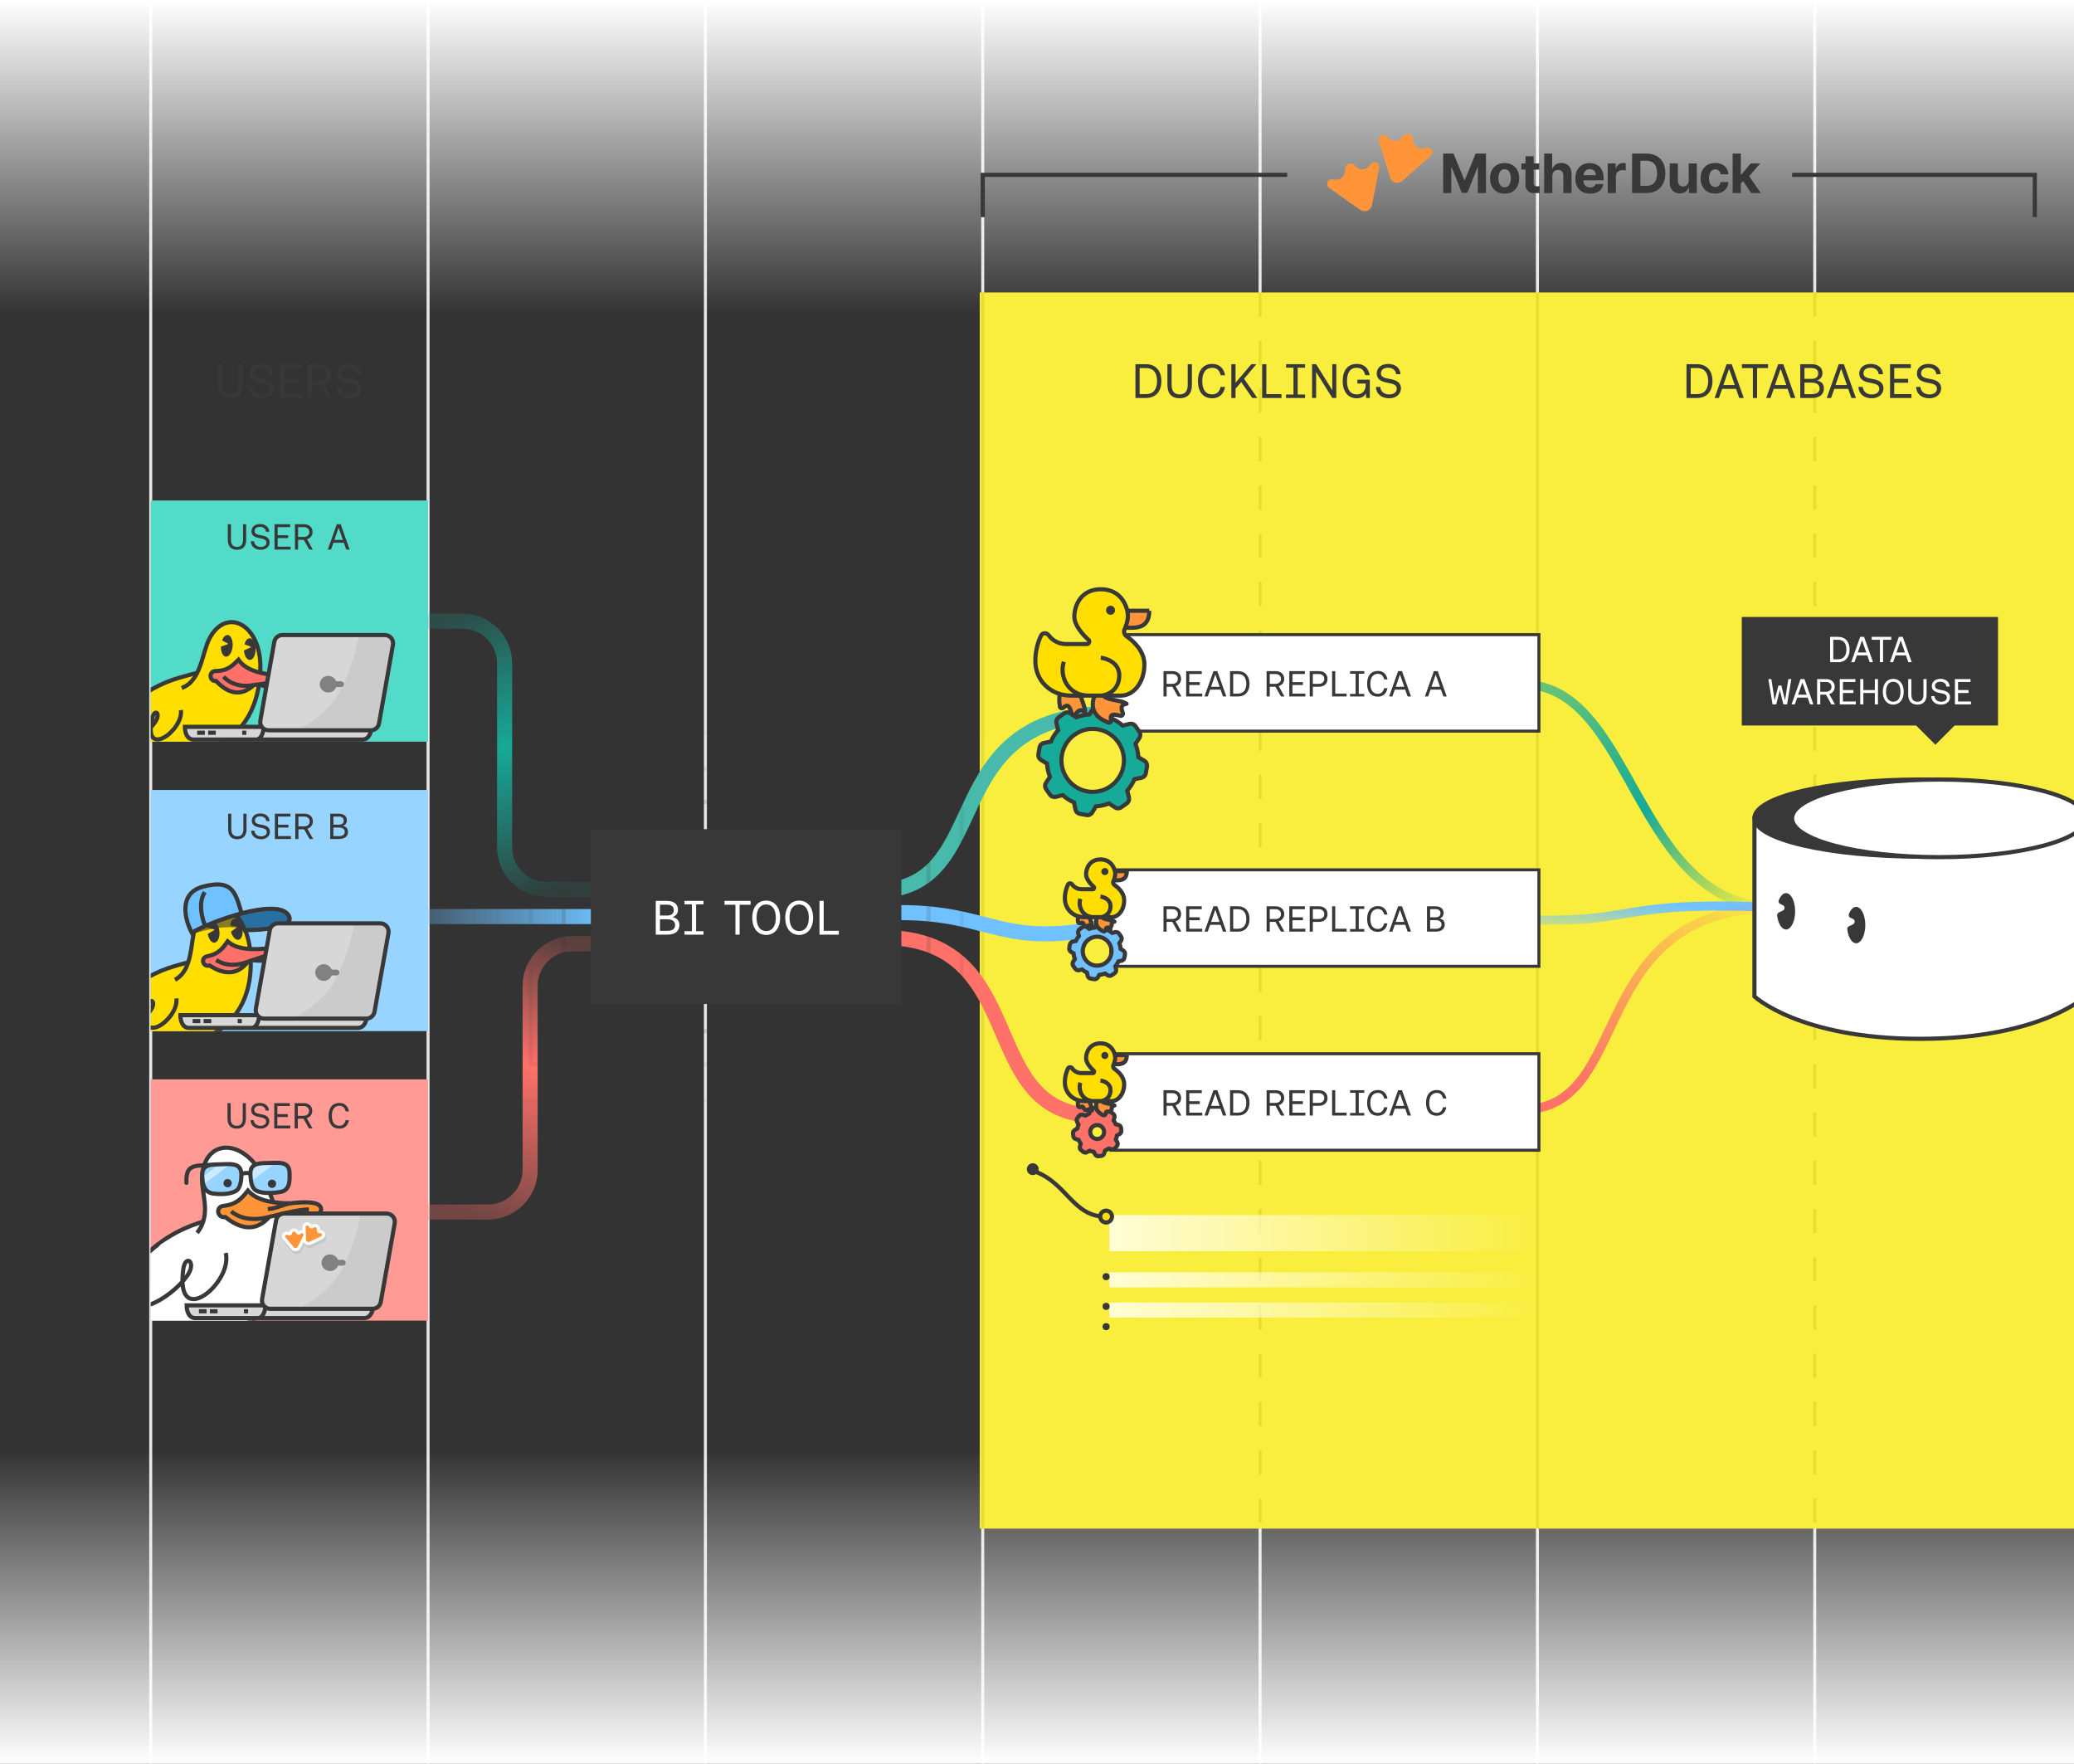 <svg width="688" height="585" viewBox="0 0 688 585" fill="none" xmlns="http://www.w3.org/2000/svg">
<rect x="0" y="0" width="688" height="585" fill="#333333" stroke="none"/>
<path d="M50 0V585" stroke="#E5E5E5"/>
<path d="M142 0V585" stroke="#E5E5E5"/>
<path d="M234 0V585" stroke="#E5E5E5"/>
<path d="M326 0V585" stroke="#E5E5E5"/>
<path d="M418 0V585" stroke="#E5E5E5"/>
<path d="M510 0V585" stroke="#E5E5E5"/>
<path d="M602 0V585" stroke="#E5E5E5"/>
<rect x="-43" width="738" height="104" fill="url(#paint0_linear_22495_8092)"/>
<rect x="-43" y="481" width="738" height="104" fill="url(#paint1_linear_22495_8092)"/>
<g clip-path="url(#clip0_22495_8092)">
<rect width="92" height="80" transform="translate(50 166)" fill="#53DBC9"/>
<path d="M40.258 243.765C42.175 250.614 53.881 253.223 66.404 249.593C70.876 248.297 73.328 246.937 77.25 243.396C82.396 238.75 84.044 232.49 77.271 227.768C75.874 220.688 71.984 221.163 59.461 224.793C46.939 228.423 38.341 236.917 40.258 243.765Z" fill="#FFDE00" stroke="#383838" stroke-width="1.375" stroke-miterlimit="10"/>
<path d="M40.11 242.605C41.318 249.832 50.589 241.968 52.049 238.418C52.948 236.255 51.231 235.269 50.532 238.147C47.125 252.057 60.882 242.434 60.009 235.523" stroke="#383838" stroke-width="1.375" stroke-miterlimit="10"/>
<path d="M72.485 246.682C72.485 246.682 77.57 244.746 81.309 238.924C85.437 233.663 86.5 226.595 86.356 223.712C87.714 207.796 75.675 201.823 70.128 210.244C68.288 213.04 67.848 224.54 60.999 226.994L69.635 232.451L71.636 245.872L72.485 246.682Z" fill="#FFDE00"/>
<path d="M60.266 228.171C66.733 225.93 66.989 216.558 69.476 211.8C74.85 201.515 85.929 206.571 86.373 220.403C86.423 231.304 82.822 241.715 72.512 246.906" stroke="#383838" stroke-width="1.375" stroke-miterlimit="10"/>
<path d="M77.161 214.363C76.993 216.348 75.996 217.888 74.933 217.802C73.957 217.724 73.265 216.303 73.287 214.536C73.287 214.495 73.313 214.459 73.351 214.445L75.633 213.635C75.713 213.606 75.722 213.496 75.647 213.456L73.742 212.45C73.699 212.427 73.679 212.375 73.697 212.329C74.118 211.251 74.813 210.553 75.538 210.612C76.601 210.698 77.328 212.377 77.161 214.363Z" fill="#383838"/>
<path d="M84.782 215.266C84.816 217.251 83.975 218.878 82.906 218.9C81.924 218.92 81.091 217.582 80.934 215.828C80.931 215.787 80.953 215.748 80.99 215.731L83.184 214.699C83.261 214.662 83.259 214.551 83.18 214.519L81.179 213.714C81.133 213.696 81.109 213.646 81.122 213.599C81.434 212.487 82.056 211.726 82.785 211.711C83.855 211.689 84.749 213.281 84.782 215.266Z" fill="#383838"/>
<path d="M71.604 222.546C75.717 222.559 77.544 220.359 79.113 218.803C80.024 220.081 82.159 222.969 90.788 223.883C94.78 223.828 99.588 224.204 99.279 226.579C98.867 229.745 89.639 228.302 85.748 227.009L84.25 227.188C79.617 231.484 75.298 229.677 71.678 225.881C69.357 226.056 69.155 222.538 71.604 222.546Z" fill="#FF7169"/>
<path d="M74.168 224.449C78.093 228.727 84.25 227.188 84.25 227.188M84.25 227.188L85.748 227.009M84.25 227.188C79.617 231.484 75.298 229.677 71.678 225.881C69.357 226.056 69.155 222.538 71.604 222.546C75.717 222.559 77.544 220.359 79.113 218.803C80.024 220.081 82.159 222.969 90.788 223.883C94.78 223.828 99.588 224.204 99.279 226.579C98.867 229.745 89.639 228.302 85.748 227.009M95.784 226.26C93.744 226.031 89.614 226.399 85.748 227.009" stroke="#383838" stroke-width="1.375"/>
<path d="M61.324 241.074H87.49H123.211C123.211 242.481 122.604 245.296 120.174 245.296H84.887H64.217C61.903 245.296 61.324 242.675 61.324 241.074Z" fill="#D7D7D7"/>
<path d="M87.49 241.074H61.324C61.324 242.675 61.903 245.296 64.217 245.296C66.531 245.296 82.428 245.296 84.887 245.296M87.49 241.074C87.442 242.481 86.854 245.296 84.887 245.296M87.49 241.074H123.211C123.211 242.481 122.604 245.296 120.174 245.296C117.745 245.296 95.637 245.296 84.887 245.296M65.401 243.039H67.949M69.041 243.039H71.59M80.33 243.039H81.713" stroke="#383838" stroke-width="1.378"/>
<path d="M86.365 238.981L90.992 212.897C91.225 211.581 92.369 210.622 93.706 210.622H127.641C129.356 210.622 130.654 212.171 130.355 213.86L125.728 239.944C125.495 241.26 124.351 242.219 123.014 242.219H89.079C87.365 242.219 86.066 240.669 86.365 238.981Z" fill="#D7D7D7"/>
<path d="M125.727 239.944L130.353 213.86C130.653 212.171 129.354 210.622 127.639 210.622H119.059C119.059 210.622 117.457 220.158 112.941 228.956C108.426 237.753 98.227 242.219 98.227 242.219H123.013C124.349 242.219 125.493 241.26 125.727 239.944Z" fill="#CBCBCB"/>
<path d="M86.365 238.981L90.992 212.897C91.225 211.581 92.369 210.622 93.706 210.622H127.641C129.356 210.622 130.654 212.171 130.355 213.86L125.728 239.944C125.495 241.26 124.351 242.219 123.014 242.219H89.079C87.365 242.219 86.066 240.669 86.365 238.981Z" stroke="#383838" stroke-width="1.378"/>
<path d="M110.676 229.063C109.48 230.036 107.708 229.871 106.719 228.693C105.729 227.515 105.898 225.771 107.095 224.798C108.291 223.825 110.063 223.991 111.052 225.168C111.258 225.413 111.414 225.683 111.521 225.966L113.102 225.966C113.644 225.966 114.083 226.398 114.083 226.932C114.082 227.465 113.642 227.898 113.1 227.898H112.31H111.52C111.353 228.338 111.07 228.742 110.676 229.063Z" fill="#818181"/>
<path d="M78.607 182.35C76.663 182.35 75.571 181.222 75.571 179.026V173.878H76.615V179.014C76.615 180.61 77.323 181.39 78.607 181.39C79.915 181.39 80.623 180.622 80.623 179.014V173.878H81.667V179.026C81.667 181.222 80.575 182.35 78.607 182.35ZM86.495 182.35C84.527 182.35 83.267 181.234 83.207 179.53H84.287C84.371 180.67 85.259 181.402 86.507 181.402C87.635 181.402 88.391 180.862 88.391 179.974C88.391 179.098 87.719 178.762 86.135 178.498C84.395 178.21 83.411 177.562 83.411 176.194C83.411 174.766 84.563 173.806 86.255 173.806C88.043 173.806 89.231 174.814 89.327 176.362H88.247C88.139 175.378 87.347 174.754 86.255 174.754C85.139 174.754 84.455 175.258 84.455 176.134C84.455 176.998 85.115 177.298 86.723 177.562C88.439 177.838 89.435 178.534 89.435 179.878C89.435 181.33 88.223 182.35 86.495 182.35ZM96.394 182.278H91.066V173.878H96.237V174.838H92.109V177.526H95.578V178.486H92.109V181.318H96.394V182.278ZM98.883 182.278H97.839V173.878H100.839C102.543 173.878 103.683 174.886 103.683 176.458C103.683 177.634 102.951 178.546 101.847 178.846L103.767 182.278H102.591L100.779 179.05H98.883V182.278ZM98.883 174.838V178.09H100.755C101.883 178.09 102.615 177.442 102.615 176.458C102.615 175.474 101.883 174.838 100.767 174.838H98.883ZM109.812 182.278H108.744L111.72 173.878H113.004L115.992 182.278H114.876L114.072 180.01H110.628L109.812 182.278ZM112.332 175.018L110.928 179.062H113.76L112.332 175.018Z" fill="#383838"/>
</g>
<g clip-path="url(#clip1_22495_8092)">
<rect width="92" height="80" transform="translate(50 262)" fill="#97D4FF"/>
<path d="M38.762 339.394C40.679 346.242 52.385 348.851 64.907 345.221C69.38 343.925 71.832 342.564 75.754 339.023C80.9 334.378 82.548 328.118 75.775 323.396C74.378 316.317 70.488 316.792 57.965 320.422C45.443 324.052 36.845 332.546 38.762 339.394Z" fill="#FFDE00" stroke="#383838" stroke-width="1.375" stroke-miterlimit="10"/>
<path d="M38.612 338.234C39.819 345.461 49.09 337.596 50.551 334.046C51.45 331.884 49.733 330.898 49.034 333.776C45.627 347.685 59.384 338.062 58.512 331.151" stroke="#383838" stroke-width="1.375" stroke-miterlimit="10"/>
<path d="M72.675 341.46C72.675 341.46 77.424 338.78 80.301 332.455C83.641 326.627 83.704 319.469 83.159 316.636C82.278 300.674 69.562 296.567 65.262 305.737C63.836 308.781 65.007 320.233 58.59 323.69L67.876 327.797L71.724 340.785L72.675 341.46Z" fill="#FFDE00"/>
<path d="M58.032 324.965C64.102 321.776 63.047 312.459 64.837 307.374C68.706 296.385 80.346 299.729 82.715 313.356C84.285 324.142 82.184 334.99 72.733 341.676" stroke="#383838" stroke-width="1.375" stroke-miterlimit="10"/>
<path d="M72.784 308.864C72.986 310.826 72.273 312.522 71.19 312.654C70.197 312.774 69.239 311.536 68.931 309.816C68.923 309.776 68.943 309.735 68.978 309.714L71.113 308.468C71.188 308.424 71.176 308.313 71.093 308.289L68.999 307.698C68.951 307.685 68.922 307.637 68.931 307.588C69.153 306.457 69.719 305.641 70.457 305.551C71.54 305.42 72.581 306.903 72.784 308.864Z" fill="#383838"/>
<path d="M80.356 307.766C80.759 309.696 80.225 311.452 79.162 311.69C78.187 311.908 77.106 310.772 76.623 309.093C76.612 309.054 76.627 309.011 76.66 308.987L78.656 307.537C78.726 307.486 78.702 307.377 78.618 307.362L76.473 306.982C76.425 306.973 76.391 306.929 76.395 306.88C76.499 305.733 76.978 304.866 77.703 304.704C78.765 304.466 79.954 305.837 80.356 307.766Z" fill="#383838"/>
<path d="M68.805 317.164C72.883 316.364 74.261 313.97 75.511 312.222C76.665 313.224 79.348 315.473 88.078 314.615C92.023 313.776 96.863 313.176 97.023 315.432C97.237 318.44 87.809 318.927 83.698 318.499L82.249 318.96C78.502 323.846 73.868 323.028 69.534 320.232C67.269 320.852 66.376 317.64 68.805 317.164Z" fill="#FF7169"/>
<path d="M71.72 318.417C76.451 321.598 82.249 318.96 82.249 318.96M82.249 318.96L83.698 318.499M82.249 318.96C78.502 323.846 73.868 323.028 69.534 320.232C67.269 320.852 66.376 317.64 68.805 317.164C72.883 316.364 74.261 313.97 75.511 312.222C76.665 313.224 79.348 315.473 88.078 314.615C92.023 313.776 96.863 313.176 97.023 315.432C97.237 318.44 87.809 318.927 83.698 318.499M93.496 315.827C91.43 316.017 87.409 317.173 83.698 318.499" stroke="#383838" stroke-width="1.375"/>
<path opacity="0.6" d="M64.466 309.596C74.55 306.382 80.012 307.624 81.483 308.647C80.758 305.478 79.031 303.862 78.259 303.45C72.547 303.732 66.684 307.665 64.466 309.596Z" fill="#383838"/>
<path d="M95.517 303.324C98.818 307.845 86.422 308.46 81.228 308.523C80.859 307.49 79.753 305.029 78.285 303.455C78.912 303.274 79.54 303.101 80.168 302.937C86.905 301.18 93.484 300.54 95.517 303.324Z" fill="#286FA2" stroke="#383838" stroke-width="1.206"/>
<path fill-rule="evenodd" clip-rule="evenodd" d="M79.691 301.396C79.844 301.899 80 302.414 80.166 302.936C79.539 303.1 78.911 303.273 78.284 303.454C74.552 304.533 70.897 305.889 68.068 307.13C66.12 307.983 64.564 308.782 63.642 309.397C61.404 305.239 58.99 296.36 67.234 294.111C76.692 291.532 77.981 295.773 79.691 301.396Z" fill="#6FC2FF"/>
<path d="M80.166 302.936C86.904 301.179 93.483 300.539 95.516 303.323C98.817 307.844 86.421 308.459 81.227 308.522C80.858 307.489 79.752 305.029 78.284 303.454M80.166 302.936C79.539 303.1 78.911 303.273 78.284 303.454M80.166 302.936C80 302.414 79.844 301.899 79.691 301.396C77.981 295.773 76.692 291.532 67.234 294.111C58.99 296.36 61.404 305.239 63.642 309.397C64.564 308.782 66.12 307.983 68.068 307.13M68.068 307.13C67.219 305.067 65.507 299.703 67.929 295.892M68.068 307.13C70.897 305.889 74.552 304.533 78.284 303.454" stroke="#383838" stroke-width="1.38"/>
<path d="M59.83 336.703H85.996H121.717C121.717 338.111 121.11 340.926 118.68 340.926H83.393H62.722C60.409 340.926 59.83 338.305 59.83 336.703Z" fill="#D7D7D7"/>
<path d="M85.996 336.703H59.83C59.83 338.305 60.409 340.926 62.722 340.926C65.036 340.926 80.934 340.926 83.393 340.926M85.996 336.703C85.948 338.111 85.359 340.926 83.393 340.926M85.996 336.703H121.717C121.717 338.111 121.11 340.926 118.68 340.926C116.251 340.926 94.143 340.926 83.393 340.926M63.907 338.669H66.455M67.547 338.669H70.095M78.836 338.669H80.219" stroke="#383838" stroke-width="1.378"/>
<path d="M84.873 334.61L89.5 308.527C89.733 307.21 90.877 306.251 92.214 306.251H126.149C127.864 306.251 129.162 307.801 128.863 309.489L124.236 335.573C124.003 336.889 122.859 337.848 121.522 337.848H87.587C85.872 337.848 84.574 336.299 84.873 334.61Z" fill="#D7D7D7"/>
<path d="M124.234 335.574L128.861 309.49C129.161 307.801 127.862 306.252 126.147 306.252H117.567C117.567 306.252 115.965 315.788 111.449 324.586C106.933 333.383 96.734 337.849 96.734 337.849H121.52C122.857 337.849 124.001 336.89 124.234 335.574Z" fill="#CBCBCB"/>
<path d="M84.873 334.61L89.5 308.527C89.733 307.21 90.877 306.251 92.214 306.251H126.149C127.864 306.251 129.162 307.801 128.863 309.489L124.236 335.573C124.003 336.889 122.859 337.848 121.522 337.848H87.587C85.872 337.848 84.574 336.299 84.873 334.61Z" stroke="#383838" stroke-width="1.378"/>
<path d="M109.182 324.692C107.985 325.666 106.213 325.5 105.224 324.322C104.235 323.145 104.404 321.401 105.6 320.428C106.797 319.454 108.569 319.62 109.558 320.798C109.764 321.043 109.92 321.313 110.027 321.595L111.607 321.595C112.15 321.595 112.589 322.028 112.588 322.561C112.588 323.095 112.148 323.527 111.606 323.527H110.815H110.025C109.859 323.968 109.576 324.372 109.182 324.692Z" fill="#818181"/>
<path d="M78.718 278.349C76.774 278.349 75.682 277.221 75.682 275.025V269.877H76.726V275.013C76.726 276.609 77.434 277.389 78.718 277.389C80.026 277.389 80.734 276.621 80.734 275.013V269.877H81.778V275.025C81.778 277.221 80.686 278.349 78.718 278.349ZM86.606 278.349C84.638 278.349 83.379 277.233 83.319 275.529H84.398C84.483 276.669 85.371 277.401 86.618 277.401C87.746 277.401 88.502 276.861 88.502 275.973C88.502 275.097 87.831 274.761 86.246 274.497C84.507 274.209 83.522 273.561 83.522 272.193C83.522 270.765 84.674 269.805 86.367 269.805C88.154 269.805 89.343 270.813 89.439 272.361H88.359C88.251 271.377 87.459 270.753 86.367 270.753C85.251 270.753 84.567 271.257 84.567 272.133C84.567 272.997 85.227 273.297 86.835 273.561C88.55 273.837 89.546 274.533 89.546 275.877C89.546 277.329 88.335 278.349 86.606 278.349ZM96.505 278.277H91.177V269.877H96.349V270.837H92.221V273.525H95.689V274.485H92.221V277.317H96.505V278.277ZM98.994 278.277H97.95V269.877H100.95C102.654 269.877 103.794 270.885 103.794 272.457C103.794 273.633 103.062 274.545 101.958 274.845L103.878 278.277H102.702L100.89 275.049H98.994V278.277ZM98.994 270.837V274.089H100.866C101.994 274.089 102.726 273.441 102.726 272.457C102.726 271.473 101.994 270.837 100.878 270.837H98.994ZM112.396 278.277H109.552V269.877H112.312C114.124 269.877 115.072 270.741 115.072 272.097C115.072 273.045 114.532 273.645 113.716 273.921C114.628 274.089 115.432 274.665 115.432 275.877C115.432 277.365 114.424 278.277 112.396 278.277ZM110.596 270.825V273.525H112.36C113.464 273.525 114.028 273.021 114.028 272.169C114.028 271.329 113.476 270.825 112.36 270.825H110.596ZM110.596 274.461V277.329H112.396C113.728 277.329 114.364 276.789 114.364 275.925C114.364 274.977 113.668 274.461 112.396 274.461H110.596Z" fill="#383838"/>
</g>
<g clip-path="url(#clip2_22495_8092)">
<rect width="92" height="80" transform="translate(50 358)" fill="#FF9A94"/>
<path d="M43.182 431.187C45.485 441.104 60.285 445.476 76.238 440.951C81.935 439.335 85.072 437.518 90.113 432.656C96.728 426.277 98.936 417.396 90.433 410.263C88.794 400.043 83.851 400.513 67.897 405.038C51.944 409.563 40.879 421.27 43.182 431.187Z" fill="white" stroke="#383838" stroke-width="1.378" stroke-miterlimit="10"/>
<path d="M41.888 429.578C44.34 437.667 55.308 430.902 60.526 425.101C61.875 423.602 62.839 422.167 63.173 421.07C64.181 417.812 61.383 416.683 60.805 420.935C60.583 422.541 60.498 423.922 60.526 425.101C60.867 439.006 77.19 424.594 74.868 415.576" fill="white"/>
<path d="M41.888 429.578C44.34 437.667 55.308 430.902 60.526 425.101C60.498 423.922 60.583 422.541 60.805 420.935C61.383 416.683 64.181 417.812 63.173 421.07C62.839 422.167 61.875 423.602 60.526 425.101C60.867 439.006 77.19 424.594 74.868 415.576C72.951 403.987 60.569 408.496 53.929 412.345C42.815 420.71 40.939 427.445 41.888 429.578Z" fill="white"/>
<path d="M74.869 415.578C77.388 425.359 57.968 441.489 60.806 420.937C61.385 416.685 64.182 417.814 63.175 421.071C61.546 426.415 44.975 439.758 41.889 429.579C40.94 427.446 41.744 421.073 52.555 412.639" stroke="#383838" stroke-width="1.375" stroke-miterlimit="10"/>
<path d="M85.156 425.954C85.156 425.954 89.841 421.958 91.307 414.549C93.399 407.555 90.528 397.854 89.209 394.981C84.133 378.262 69.369 376.997 67.107 387.769C66.357 391.344 70.579 403.208 64.558 408.436L75.625 410.535L83.129 423.377L85.156 425.954Z" fill="white"/>
<path d="M65.379 408.891C70.498 402.519 66.458 395.441 67.073 389.612C68.401 377.015 81.809 377.733 87.884 391.613C92.365 402.672 94.785 409.15 90.398 423.77" stroke="#383838" stroke-width="1.378" stroke-miterlimit="10"/>
<path d="M74.165 399.957C78.887 399.471 80.663 396.798 82.237 394.875C83.469 396.187 86.342 399.143 96.379 399.109C100.953 398.561 106.528 398.394 106.52 401.076C106.509 404.652 95.707 404.17 91.051 403.204L89.358 403.586C84.668 408.934 79.447 407.449 74.737 403.662C72.099 404.14 71.353 400.247 74.165 399.957Z" fill="#FF9538"/>
<path d="M76.697 401.791C81.828 406.077 89.358 403.586 89.358 403.586M89.358 403.586L91.051 403.204M89.358 403.586C84.668 408.934 79.447 407.449 74.737 403.662C72.099 404.14 71.353 400.247 74.165 399.957C78.887 399.471 80.663 396.798 82.237 394.875C83.469 396.187 86.342 399.143 96.379 399.109M102.461 401.148C100.087 401.141 95.399 402.054 91.051 403.204M88.836 401.023C92.026 400.744 93.893 399.493 96.379 399.109M96.379 399.109C100.953 398.561 106.528 398.394 106.52 401.076C106.509 404.652 95.707 404.17 91.051 403.204" stroke="#383838" stroke-width="1.375"/>
<path d="M70.941 386.246C68.135 386.442 67.024 387.483 67.087 389.788C67.157 391.934 67.245 395.59 71.068 395.921C72.341 396.031 75.788 396.372 78.22 395.026C79.842 394.128 80.112 391.118 80.067 389.434C80 386.973 78.675 386.023 75.43 386.112L71.536 386.218C71.33 386.223 71.132 386.233 70.941 386.246Z" fill="#97D4FF"/>
<path d="M96.056 388.999C95.989 386.537 94.665 385.588 91.42 385.676L87.526 385.782C84.281 385.871 83.01 386.891 83.077 389.352C83.135 391.497 83.362 393.935 84.913 394.844C87.063 396.103 91.305 395.663 93.124 395.32C96.368 394.708 96.103 391.146 96.056 388.999Z" fill="#97D4FF"/>
<path d="M80.067 389.434C80 386.973 78.675 386.023 75.43 386.112L71.536 386.218C71.33 386.223 71.132 386.233 70.941 386.246M80.067 389.434C80.431 389.166 82.108 388.758 83.077 389.352M80.067 389.434C80.112 391.118 79.842 394.128 78.22 395.026C75.788 396.372 72.341 396.031 71.068 395.921C67.245 395.59 67.157 391.934 67.087 389.788C67.024 387.483 68.135 386.442 70.941 386.246M83.077 389.352C83.01 386.891 84.281 385.871 87.526 385.782L91.42 385.676C94.665 385.588 95.989 386.537 96.056 388.999C96.103 391.146 96.368 394.708 93.124 395.32C91.305 395.663 87.063 396.103 84.913 394.844C83.362 393.935 83.135 391.497 83.077 389.352ZM72.527 386.201L70.941 386.246M61.834 392.315C61.731 387.803 62.842 386.643 67.389 386.511L70.941 386.246" stroke="#383838" stroke-width="1.378" stroke-linecap="round" stroke-linejoin="round"/>
<path opacity="0.5" d="M68.049 392.401C67.93 391.736 67.892 391.058 67.873 390.46C67.853 390.248 67.843 390.048 67.843 389.86L71.782 386.926C71.955 386.914 72.135 386.906 72.321 386.901L75.552 386.813L68.049 392.401ZM83.969 391.309C83.901 390.881 83.851 390.447 83.814 390.026C83.559 387.124 84.89 386.559 88.135 386.471L90.553 386.405L83.969 391.309Z" fill="white"/>
<ellipse cx="75.509" cy="392.431" rx="1.361" ry="1.361" transform="rotate(12.986 75.509 392.431)" fill="#383838"/>
<ellipse cx="90.23" cy="392.632" rx="1.361" ry="1.361" transform="rotate(12.986 90.23 392.632)" fill="#383838"/>
<path d="M61.91 432.955H88.076H123.797C123.797 434.363 123.19 437.178 120.76 437.178H85.473H64.803C62.489 437.178 61.91 434.557 61.91 432.955Z" fill="#D7D7D7"/>
<path d="M88.076 432.955H61.91C61.91 434.557 62.489 437.178 64.803 437.178C67.117 437.178 83.014 437.178 85.473 437.178M88.076 432.955C88.028 434.363 87.44 437.178 85.473 437.178M88.076 432.955H123.797C123.797 434.363 123.19 437.178 120.76 437.178C118.331 437.178 96.223 437.178 85.473 437.178M65.987 434.921H68.535M69.627 434.921H72.175M80.916 434.921H82.299" stroke="#383838" stroke-width="1.378"/>
<path d="M86.949 430.863L91.576 404.779C91.809 403.463 92.953 402.504 94.29 402.504H128.225C129.94 402.504 131.238 404.053 130.939 405.742L126.312 431.826C126.079 433.142 124.935 434.101 123.598 434.101H89.663C87.948 434.101 86.65 432.551 86.949 430.863Z" fill="#D7D7D7"/>
<path d="M126.315 431.826L130.941 405.742C131.241 404.053 129.942 402.504 128.227 402.504H119.647C119.647 402.504 118.045 412.04 113.529 420.838C109.013 429.635 98.814 434.101 98.814 434.101H123.6C124.937 434.101 126.081 433.142 126.315 431.826Z" fill="#CBCBCB"/>
<path d="M86.949 430.863L91.576 404.779C91.809 403.463 92.953 402.504 94.29 402.504H128.225C129.94 402.504 131.238 404.053 130.939 405.742L126.312 431.826C126.079 433.142 124.935 434.101 123.598 434.101H89.663C87.948 434.101 86.65 432.551 86.949 430.863Z" stroke="#383838" stroke-width="1.378"/>
<path opacity="0.1" d="M93.928 411.053C93.951 410.368 94.437 409.727 95.158 409.572C95.747 409.439 96.197 409.696 96.305 409.761L96.306 409.762C96.452 409.093 97.014 408.538 97.757 408.463C98.466 408.391 99.158 408.776 99.452 409.434C99.593 409.297 99.961 409.003 100.521 408.995L100.524 408.995C100.603 408.994 100.682 408.999 100.759 409.01L100.748 408.646L100.733 408.19L100.728 408.017L100.727 407.991L100.728 407.966L100.728 407.956C100.728 407.862 100.732 407.389 101.09 406.968C101.544 406.431 102.332 406.263 102.968 406.562L102.97 406.563C103.49 406.809 103.695 407.263 103.733 407.346L103.736 407.354L103.76 407.404L103.763 407.413C104.297 406.954 105.079 406.875 105.706 407.244L105.709 407.246L105.712 407.247C106.343 407.624 106.63 408.354 106.481 409.029C106.698 409.004 107.156 409.011 107.588 409.325L107.595 409.331L107.603 409.337C108.159 409.757 108.394 410.539 108.096 411.212L108.094 411.218L108.091 411.224C107.885 411.674 107.522 411.901 107.332 411.989L107.183 412.061L106.767 412.26C106.422 412.425 105.96 412.646 105.491 412.87C104.588 413.301 103.571 413.785 103.423 413.844C102.909 414.048 102.277 414.001 101.772 413.69C101.491 413.517 101.254 413.269 101.095 412.978L101.051 413.065C100.823 413.525 100.59 413.992 100.406 414.357C100.253 414.662 100.104 414.957 100.036 415.076C99.751 415.576 99.207 415.918 98.622 415.974C98.061 416.029 97.476 415.827 97.088 415.423C96.999 415.33 96.775 415.064 96.544 414.789C96.278 414.472 95.939 414.065 95.606 413.665C95.273 413.265 94.945 412.87 94.701 412.575L94.406 412.219L94.295 412.085L94.295 412.085C94.209 411.981 93.923 411.611 93.928 411.078L93.928 411.066L93.928 411.053Z" fill="#383838"/>
<path d="M93.547 410.04C93.57 409.355 94.056 408.714 94.777 408.56C95.366 408.426 95.817 408.684 95.924 408.748L95.925 408.749C96.071 408.08 96.633 407.526 97.377 407.45C98.085 407.378 98.777 407.763 99.071 408.422C99.212 408.285 99.58 407.991 100.141 407.982L100.143 407.982C100.222 407.981 100.301 407.987 100.379 407.997L100.367 407.634L100.353 407.177L100.347 407.004L100.346 406.979L100.347 406.953L100.347 406.943C100.348 406.849 100.351 406.377 100.709 405.955C101.163 405.418 101.951 405.251 102.587 405.549L102.589 405.55C103.109 405.796 103.314 406.25 103.352 406.333L103.356 406.341L103.379 406.392L103.382 406.401C103.916 405.941 104.698 405.862 105.325 406.231L105.328 406.233L105.331 406.235C105.962 406.611 106.25 407.342 106.1 408.017C106.317 407.992 106.776 407.999 107.207 408.312L107.215 408.318L107.222 408.324C107.778 408.744 108.013 409.527 107.715 410.199L107.713 410.205L107.71 410.212C107.504 410.661 107.141 410.888 106.951 410.977L106.802 411.048L106.386 411.247C106.041 411.413 105.579 411.634 105.11 411.857C104.207 412.288 103.19 412.772 103.043 412.831C102.528 413.035 101.896 412.988 101.391 412.678C101.11 412.505 100.873 412.256 100.714 411.965L100.67 412.052C100.442 412.512 100.209 412.98 100.025 413.345C99.872 413.65 99.723 413.944 99.655 414.063C99.371 414.563 98.827 414.905 98.241 414.962C97.68 415.016 97.095 414.815 96.707 414.41C96.618 414.317 96.394 414.052 96.163 413.776C95.897 413.459 95.558 413.053 95.225 412.653C94.892 412.252 94.564 411.857 94.32 411.562L94.025 411.206L93.914 411.072L93.914 411.072L93.914 411.072C93.828 410.968 93.543 410.598 93.547 410.066L93.547 410.053L93.547 410.04Z" fill="white"/>
<path d="M94.709 410.413C94.709 410.413 97.287 413.529 97.45 413.694C97.607 413.857 97.874 413.959 98.14 413.933C98.407 413.908 98.645 413.747 98.757 413.552C98.874 413.358 100.643 409.778 100.643 409.778C100.664 409.727 100.726 409.582 100.685 409.415C100.626 409.187 100.4 409.012 100.154 409.015C99.959 409.018 99.829 409.123 99.79 409.162C99.73 409.223 99.624 409.321 99.461 409.389C99.339 409.441 99.226 409.459 99.174 409.466C98.72 409.518 98.303 409.255 98.132 408.855C98.027 408.607 97.761 408.449 97.48 408.478C97.198 408.506 96.981 408.722 96.93 408.983C96.865 409.403 96.519 409.746 96.059 409.796C95.815 409.821 95.58 409.756 95.391 409.633C95.348 409.607 95.191 409.522 94.998 409.568C94.762 409.616 94.586 409.836 94.579 410.074C94.577 410.236 94.671 410.368 94.709 410.413Z" fill="#FF9538"/>
<path d="M101.378 406.972C101.378 406.972 101.503 410.974 101.529 411.193C101.553 411.419 101.703 411.658 101.931 411.798C102.159 411.938 102.45 411.954 102.66 411.871C102.87 411.788 106.511 410.042 106.511 410.042C106.56 410.02 106.698 409.938 106.77 409.781C106.865 409.567 106.789 409.292 106.598 409.148C106.442 409.034 106.269 409.036 106.217 409.043C106.134 409.055 105.987 409.065 105.818 409.025C105.682 408.995 105.589 408.941 105.539 408.913C105.15 408.679 104.973 408.221 105.087 407.808C105.151 407.55 105.042 407.266 104.8 407.122C104.552 406.976 104.247 407.012 104.047 407.19C103.729 407.484 103.245 407.541 102.849 407.305C102.639 407.177 102.49 406.988 102.418 406.778C102.395 406.729 102.324 406.568 102.146 406.484C101.929 406.382 101.645 406.445 101.496 406.623C101.379 406.76 101.379 406.916 101.378 406.972Z" fill="#FF9538"/>
<path d="M111.262 420.945C110.065 421.918 108.294 421.753 107.304 420.575C106.315 419.397 106.484 417.653 107.681 416.68C108.877 415.707 110.649 415.872 111.638 417.05C111.844 417.295 112 417.565 112.107 417.847L113.687 417.847C114.23 417.847 114.669 418.28 114.669 418.814C114.668 419.347 114.228 419.78 113.686 419.78H112.896H112.105C111.939 420.22 111.656 420.624 111.262 420.945Z" fill="#818181"/>
<path d="M78.507 374.35C76.563 374.35 75.471 373.222 75.471 371.026V365.878H76.515V371.014C76.515 372.61 77.223 373.39 78.507 373.39C79.815 373.39 80.523 372.622 80.523 371.014V365.878H81.567V371.026C81.567 373.222 80.475 374.35 78.507 374.35ZM86.395 374.35C84.427 374.35 83.168 373.234 83.108 371.53H84.188C84.272 372.67 85.159 373.402 86.407 373.402C87.535 373.402 88.291 372.862 88.291 371.974C88.291 371.098 87.62 370.762 86.035 370.498C84.296 370.21 83.311 369.562 83.311 368.194C83.311 366.766 84.463 365.806 86.156 365.806C87.944 365.806 89.132 366.814 89.228 368.362H88.147C88.04 367.378 87.248 366.754 86.156 366.754C85.04 366.754 84.356 367.258 84.356 368.134C84.356 368.998 85.016 369.298 86.624 369.562C88.34 369.838 89.335 370.534 89.335 371.878C89.335 373.33 88.124 374.35 86.395 374.35ZM96.294 374.278H90.966V365.878H96.138V366.838H92.01V369.526H95.478V370.486H92.01V373.318H96.294V374.278ZM98.783 374.278H97.739V365.878H100.739C102.443 365.878 103.583 366.886 103.583 368.458C103.583 369.634 102.851 370.546 101.747 370.846L103.667 374.278H102.491L100.679 371.05H98.783V374.278ZM98.783 366.838V370.09H100.655C101.783 370.09 102.515 369.442 102.515 368.458C102.515 367.474 101.783 366.838 100.667 366.838H98.783ZM112.557 374.35C110.313 374.35 109.017 372.766 109.017 370.078C109.017 367.378 110.325 365.806 112.605 365.806C114.273 365.806 115.449 366.838 115.773 368.626H114.669C114.381 367.39 113.673 366.766 112.593 366.766C110.985 366.766 110.085 367.978 110.085 370.078C110.085 372.202 110.949 373.39 112.557 373.39C113.649 373.39 114.357 372.778 114.657 371.53H115.761C115.437 373.33 114.273 374.35 112.557 374.35Z" fill="#383838"/>
</g>
<path d="M76.388 132.096C73.796 132.096 72.34 130.592 72.34 127.664V120.8H73.731V127.648C73.731 129.776 74.675 130.816 76.388 130.816C78.132 130.816 79.076 129.792 79.076 127.648V120.8H80.468V127.664C80.468 130.592 79.011 132.096 76.388 132.096ZM86.905 132.096C84.281 132.096 82.601 130.608 82.521 128.336H83.961C84.073 129.856 85.257 130.832 86.921 130.832C88.425 130.832 89.433 130.112 89.433 128.928C89.433 127.76 88.537 127.312 86.425 126.96C84.105 126.576 82.793 125.712 82.793 123.888C82.793 121.984 84.329 120.704 86.585 120.704C88.969 120.704 90.553 122.048 90.681 124.112H89.241C89.097 122.8 88.041 121.968 86.585 121.968C85.097 121.968 84.185 122.64 84.185 123.808C84.185 124.96 85.065 125.36 87.209 125.712C89.497 126.08 90.825 127.008 90.825 128.8C90.825 130.736 89.209 132.096 86.905 132.096ZM100.103 132H92.999V120.8H99.895V122.08H94.391V125.664H99.015V126.944H94.391V130.72H100.103V132ZM103.422 132H102.03V120.8H106.03C108.302 120.8 109.822 122.144 109.822 124.24C109.822 125.808 108.846 127.024 107.374 127.424L109.934 132H108.366L105.95 127.696H103.422V132ZM103.422 122.08V126.416H105.918C107.422 126.416 108.398 125.552 108.398 124.24C108.398 122.928 107.422 122.08 105.934 122.08H103.422ZM115.999 132.096C113.375 132.096 111.695 130.608 111.615 128.336H113.055C113.167 129.856 114.351 130.832 116.015 130.832C117.519 130.832 118.527 130.112 118.527 128.928C118.527 127.76 117.631 127.312 115.519 126.96C113.199 126.576 111.887 125.712 111.887 123.888C111.887 121.984 113.423 120.704 115.679 120.704C118.063 120.704 119.647 122.048 119.775 124.112H118.335C118.191 122.8 117.135 121.968 115.679 121.968C114.191 121.968 113.279 122.64 113.279 123.808C113.279 124.96 114.159 125.36 116.303 125.712C118.591 126.08 119.919 127.008 119.919 128.8C119.919 130.736 118.303 132.096 115.999 132.096Z" fill="#383838"/>
<path d="M142 304L226 304" stroke="url(#paint2_linear_22495_8092)" stroke-width="5"/>
<path d="M142 206L153.391 206C161.123 206 167.391 212.268 167.391 220L167.391 281C167.391 288.732 173.659 295 181.391 295L207 295" stroke="url(#paint3_linear_22495_8092)" stroke-width="5"/>
<path d="M142 402L161.855 402C169.587 402 175.855 395.732 175.855 388L175.855 327C175.855 319.268 182.123 313 189.855 313L202 313" stroke="url(#paint4_linear_22495_8092)" stroke-width="5"/>
<path d="M519.742 54.51C519.245 54.219 518.644 54.054 517.96 54.054C517.213 54.054 516.592 54.219 516.094 54.551C515.597 54.883 515.244 55.339 515.016 55.919H514.892V50.923H512.238V64.025H514.954V58.345C514.954 57.93 515.037 57.557 515.203 57.267C515.368 56.956 515.597 56.728 515.866 56.583C516.156 56.417 516.488 56.355 516.861 56.355C517.421 56.355 517.856 56.52 518.146 56.852C518.457 57.184 518.602 57.66 518.602 58.262V64.025H521.318V57.764C521.318 56.997 521.173 56.334 520.903 55.795C520.655 55.235 520.261 54.821 519.742 54.51Z" fill="#383838"/>
<path d="M501.688 54.717C500.962 54.282 500.112 54.074 499.117 54.074C498.122 54.074 497.272 54.282 496.547 54.717C495.821 55.131 495.261 55.733 494.868 56.5C494.474 57.267 494.287 58.137 494.287 59.153C494.287 60.169 494.474 61.039 494.868 61.806C495.261 62.574 495.821 63.154 496.547 63.589C497.272 64.004 498.122 64.232 499.117 64.232C500.112 64.232 500.962 64.025 501.688 63.589C502.413 63.154 502.973 62.574 503.367 61.806C503.761 61.039 503.947 60.169 503.947 59.153C503.947 58.137 503.761 57.246 503.367 56.5C502.973 55.733 502.413 55.131 501.688 54.717ZM500.962 60.666C500.817 61.122 500.589 61.475 500.278 61.724C499.967 61.972 499.594 62.117 499.138 62.117C498.682 62.117 498.288 61.993 497.977 61.724C497.666 61.454 497.438 61.102 497.272 60.666C497.127 60.21 497.044 59.713 497.044 59.132C497.044 58.552 497.127 58.054 497.272 57.598C497.438 57.142 497.666 56.79 497.977 56.541C498.288 56.272 498.682 56.147 499.138 56.147C499.594 56.147 499.967 56.272 500.278 56.541C500.589 56.811 500.817 57.163 500.962 57.598C501.128 58.054 501.19 58.552 501.19 59.132C501.19 59.713 501.107 60.21 500.962 60.666Z" fill="#383838"/>
<path d="M538.399 54.053C537.839 54.053 537.363 54.219 536.948 54.53C536.533 54.841 536.222 55.297 536.057 55.919H535.953V54.198H533.32V64.024H536.036V58.469C536.036 58.075 536.119 57.722 536.305 57.411C536.492 57.1 536.741 56.873 537.052 56.686C537.363 56.52 537.715 56.416 538.13 56.416C538.316 56.416 538.524 56.437 538.752 56.458C538.98 56.479 539.145 56.52 539.291 56.562V54.157C539.166 54.136 539.042 54.095 538.876 54.095C538.669 54.074 538.524 54.053 538.399 54.053Z" fill="#383838"/>
<path d="M530.625 55.318C530.211 54.903 529.713 54.593 529.153 54.385C528.594 54.178 527.993 54.074 527.35 54.074C526.396 54.074 525.546 54.282 524.821 54.717C524.116 55.152 523.556 55.733 523.162 56.5C522.769 57.267 522.582 58.158 522.582 59.153C522.582 60.19 522.769 61.081 523.162 61.848C523.556 62.594 524.116 63.195 524.842 63.61C525.567 64.025 526.438 64.232 527.454 64.232C528.262 64.232 528.988 64.108 529.589 63.859C530.211 63.61 530.708 63.258 531.102 62.801C531.496 62.345 531.765 61.661 531.89 61.039H529.361C529.257 61.288 529.133 61.495 528.946 61.661C528.76 61.827 528.552 61.952 528.303 62.055C528.055 62.138 527.785 62.18 527.474 62.18C527.018 62.18 526.624 62.076 526.293 61.889C525.961 61.703 525.712 61.433 525.526 61.081C525.339 60.728 525.256 60.314 525.256 59.816H531.952V59.049C531.952 58.22 531.828 57.495 531.6 56.852C531.371 56.251 531.04 55.733 530.625 55.318ZM525.277 58.117C525.298 57.764 525.381 57.432 525.546 57.142C525.733 56.831 525.982 56.562 526.293 56.375C526.604 56.189 526.977 56.085 527.391 56.085C527.785 56.085 528.138 56.168 528.428 56.355C528.739 56.52 528.967 56.769 529.133 57.059C529.299 57.37 529.381 57.702 529.381 58.096H525.277V58.117Z" fill="#383838"/>
<path d="M440.927 62.304C440.927 62.304 450.815 69.373 451.416 69.725C451.997 70.077 452.847 70.16 453.593 69.87C454.339 69.58 454.899 68.916 455.065 68.253C455.252 67.59 457.511 55.649 457.511 55.649C457.532 55.483 457.594 55.007 457.345 54.551C456.993 53.929 456.205 53.597 455.5 53.804C454.941 53.97 454.65 54.385 454.567 54.53C454.443 54.758 454.215 55.131 453.8 55.463C453.489 55.712 453.179 55.857 453.033 55.919C451.769 56.437 450.359 56.002 449.551 54.965C449.053 54.323 448.162 54.074 447.374 54.385C446.586 54.696 446.13 55.504 446.193 56.313C446.338 57.598 445.612 58.883 444.327 59.401C443.643 59.671 442.917 59.671 442.275 59.464C442.13 59.422 441.611 59.298 441.093 59.588C440.45 59.92 440.119 60.707 440.285 61.412C440.409 61.889 440.782 62.2 440.927 62.304Z" fill="#FF9538"/>
<path d="M485.911 59.733H485.766L482.159 50.923H478.738V64.025H481.433V55.463H481.537L484.916 63.962H486.761L490.14 55.505H490.243V64.025H492.938V50.923H489.518L485.911 59.733Z" fill="#383838"/>
<path d="M580.896 64.025H584.088L580.253 58.449L583.902 54.199H580.771L577.62 57.931H577.475V50.924H574.76V64.025H577.475V60.895L578.222 60.066L580.896 64.025Z" fill="#383838"/>
<path d="M560.187 59.838C560.187 60.273 560.104 60.646 559.917 60.936C559.751 61.227 559.503 61.455 559.233 61.62C558.943 61.766 558.632 61.849 558.321 61.849C557.803 61.849 557.388 61.683 557.077 61.351C556.766 61.019 556.621 60.563 556.6 59.983V54.199H553.885V60.46C553.885 61.227 554.03 61.89 554.299 62.429C554.59 62.989 554.963 63.403 555.46 63.694C555.958 63.984 556.538 64.15 557.202 64.15C557.948 64.15 558.57 63.984 559.067 63.631C559.585 63.279 559.959 62.823 560.166 62.242H560.27V64.025H562.882V54.199H560.187V59.838Z" fill="#383838"/>
<path d="M567.919 56.541C568.23 56.313 568.603 56.189 569.017 56.189C569.515 56.189 569.909 56.334 570.22 56.645C570.531 56.935 570.717 57.329 570.8 57.827H573.371C573.329 57.059 573.122 56.417 572.749 55.837C572.375 55.256 571.857 54.841 571.215 54.531C570.572 54.219 569.826 54.054 568.955 54.054C567.96 54.054 567.11 54.261 566.385 54.696C565.659 55.132 565.099 55.712 564.705 56.479C564.312 57.246 564.125 58.117 564.125 59.133C564.125 60.128 564.312 60.998 564.705 61.765C565.099 62.532 565.638 63.133 566.364 63.548C567.089 63.983 567.96 64.191 568.955 64.191C569.826 64.191 570.593 64.025 571.235 63.714C571.878 63.403 572.375 62.947 572.728 62.387C573.101 61.807 573.308 61.164 573.35 60.397H570.779C570.738 60.749 570.613 61.04 570.448 61.288C570.282 61.537 570.074 61.724 569.826 61.848C569.577 61.972 569.307 62.035 568.997 62.035C568.582 62.035 568.209 61.91 567.898 61.682C567.587 61.454 567.338 61.123 567.172 60.687C567.006 60.252 566.924 59.713 566.924 59.091C566.924 58.469 567.006 57.951 567.193 57.516C567.359 57.101 567.608 56.769 567.919 56.541Z" fill="#383838"/>
<path d="M549.491 51.712C548.537 51.193 547.397 50.924 546.091 50.924H541.406V64.025H546.05C547.376 64.025 548.517 63.756 549.47 63.237C550.424 62.719 551.17 61.952 551.668 60.978C552.186 60.004 552.435 58.822 552.435 57.454C552.435 56.086 552.186 54.925 551.668 53.95C551.17 52.976 550.444 52.23 549.491 51.712ZM549.263 59.858C548.973 60.48 548.558 60.936 547.998 61.227C547.439 61.517 546.755 61.662 545.925 61.662H544.163V53.308H545.925C546.734 53.308 547.439 53.453 547.998 53.743C548.558 54.033 548.973 54.489 549.263 55.09C549.553 55.712 549.698 56.5 549.698 57.454C549.698 58.428 549.553 59.236 549.263 59.858Z" fill="#383838"/>
<path d="M509.959 61.786H509.586C509.13 61.786 508.756 61.412 508.756 60.956V56.251H510.601V54.198H508.756V51.856H506.041V54.219H504.693V56.271H506.041V61.475C506.041 62.884 507.181 64.024 508.591 64.024H510.746V61.765L509.959 61.786Z" fill="#383838"/>
<path d="M457.409 46.819C457.409 46.819 460.933 58.469 461.182 59.091C461.431 59.733 462.053 60.314 462.82 60.542C463.587 60.77 464.437 60.583 464.976 60.169C465.515 59.754 474.615 51.69 474.615 51.69C474.739 51.587 475.071 51.234 475.154 50.716C475.258 50.011 474.822 49.265 474.159 48.995C473.62 48.788 473.122 48.933 472.977 48.995C472.749 49.099 472.335 49.244 471.816 49.265C471.402 49.285 471.091 49.203 470.925 49.161C469.619 48.788 468.748 47.586 468.748 46.28C468.728 45.471 468.189 44.725 467.38 44.497C466.551 44.269 465.701 44.621 465.266 45.305C464.582 46.425 463.234 46.984 461.908 46.611C461.203 46.404 460.622 45.969 460.249 45.409C460.145 45.285 459.814 44.87 459.233 44.766C458.529 44.642 457.762 45.057 457.471 45.699C457.243 46.197 457.368 46.653 457.409 46.819Z" fill="#FF9538"/>
<path d="M675 72V58H594.5M326 72V58H427" stroke="#383838" stroke-width="1.38"/>
<rect width="428" height="410" transform="translate(325 97)" fill="#F9EE3E"/>
<path d="M326 97V507" stroke="#E7DD30"/>
<path d="M418 97V507" stroke="#E7DD30" stroke-dasharray="8 8"/>
<path d="M510 97V507" stroke="#E7DD30"/>
<path d="M602 97V507" stroke="#E7DD30" stroke-dasharray="8 8"/>
<path d="M505 227C542.5 227 541.5 301 589.5 301" stroke="url(#paint5_linear_22495_8092)" stroke-width="3"/>
<path d="M505 305C545 306.5 534 298.5 590 301" stroke="url(#paint6_linear_22495_8092)" stroke-width="3"/>
<path d="M505 368C542.722 368 525 301 590 301" stroke="url(#paint7_linear_22495_8092)" stroke-width="3"/>
<path d="M290.001 295.5C331.499 295.5 308.5 236.539 369.577 236.538" stroke="#48BAAB" stroke-width="5"/>
<path d="M290 303C328 300.5 328.5 314.5 364 308" stroke="#6FC2FF" stroke-width="5"/>
<path d="M294.707 311C342.207 312.5 323.501 370 364.001 370" stroke="#FF7169" stroke-width="5"/>
<rect x="368" y="403" width="143" height="12" fill="url(#paint8_linear_22495_8092)"/>
<rect x="368" y="422" width="143" height="5" fill="url(#paint9_linear_22495_8092)"/>
<rect x="368" y="432" width="143" height="5" fill="url(#paint10_linear_22495_8092)"/>
<rect x="368.5" y="210.5" width="142" height="32" fill="white"/>
<rect x="368.5" y="210.5" width="142" height="32" stroke="#383838"/>
<path d="M387.004 231H385.96V222.6H388.96C390.664 222.6 391.804 223.608 391.804 225.18C391.804 226.356 391.072 227.268 389.968 227.568L391.888 231H390.712L388.9 227.772H387.004V231ZM387.004 223.56V226.812H388.876C390.004 226.812 390.736 226.164 390.736 225.18C390.736 224.196 390.004 223.56 388.888 223.56H387.004ZM398.811 231H393.483V222.6H398.655V223.56H394.527V226.248H397.995V227.208H394.527V230.04H398.811V231ZM400.629 231H399.561L402.537 222.6H403.821L406.809 231H405.693L404.889 228.732H401.445L400.629 231ZM403.149 223.74L401.745 227.784H404.577L403.149 223.74ZM410.654 231H408.038V222.6H410.654C413.15 222.6 414.494 224.28 414.494 226.8C414.494 229.308 413.15 231 410.654 231ZM409.082 223.56V230.04H410.654C412.562 230.04 413.426 228.756 413.426 226.8C413.426 224.832 412.562 223.56 410.654 223.56H409.082ZM421.211 231H420.167V222.6H423.167C424.871 222.6 426.011 223.608 426.011 225.18C426.011 226.356 425.279 227.268 424.175 227.568L426.095 231H424.919L423.107 227.772H421.211V231ZM421.211 223.56V226.812H423.083C424.211 226.812 424.943 226.164 424.943 225.18C424.943 224.196 424.211 223.56 423.095 223.56H421.211ZM433.018 231H427.69V222.6H432.862V223.56H428.734V226.248H432.202V227.208H428.734V230.04H433.018V231ZM435.508 231H434.464V222.6H437.536C439.24 222.6 440.368 223.608 440.368 225.18C440.368 226.752 439.24 227.772 437.536 227.772H435.508V231ZM435.508 223.56V226.812H437.44C438.568 226.812 439.3 226.176 439.3 225.18C439.3 224.184 438.58 223.56 437.452 223.56H435.508ZM446.706 231H441.894V222.6H442.938V230.04H446.706V231ZM452.571 222.6V223.464H450.735V230.136H452.571V231H447.843V230.136H449.691V223.464H447.843V222.6H452.571ZM457.051 231.072C454.807 231.072 453.511 229.488 453.511 226.8C453.511 224.1 454.819 222.528 457.099 222.528C458.767 222.528 459.943 223.56 460.267 225.348H459.163C458.875 224.112 458.167 223.488 457.087 223.488C455.479 223.488 454.579 224.7 454.579 226.8C454.579 228.924 455.443 230.112 457.051 230.112C458.143 230.112 458.851 229.5 459.151 228.252H460.255C459.931 230.052 458.767 231.072 457.051 231.072ZM461.883 231H460.815L463.791 222.6H465.075L468.063 231H466.947L466.143 228.732H462.699L461.883 231ZM464.403 223.74L462.999 227.784H465.831L464.403 223.74ZM473.742 231H472.674L475.65 222.6H476.934L479.922 231H478.806L478.002 228.732H474.558L473.742 231ZM476.262 223.74L474.858 227.784H477.69L476.262 223.74Z" fill="#383838"/>
<rect x="368.5" y="288.5" width="142" height="32" fill="white"/>
<rect x="368.5" y="288.5" width="142" height="32" stroke="#383838"/>
<path d="M387.004 309H385.96V300.6H388.96C390.664 300.6 391.804 301.608 391.804 303.18C391.804 304.356 391.072 305.268 389.968 305.568L391.888 309H390.712L388.9 305.772H387.004V309ZM387.004 301.56V304.812H388.876C390.004 304.812 390.736 304.164 390.736 303.18C390.736 302.196 390.004 301.56 388.888 301.56H387.004ZM398.811 309H393.483V300.6H398.655V301.56H394.527V304.248H397.995V305.208H394.527V308.04H398.811V309ZM400.629 309H399.561L402.537 300.6H403.821L406.809 309H405.693L404.889 306.732H401.445L400.629 309ZM403.149 301.74L401.745 305.784H404.577L403.149 301.74ZM410.654 309H408.038V300.6H410.654C413.15 300.6 414.494 302.28 414.494 304.8C414.494 307.308 413.15 309 410.654 309ZM409.082 301.56V308.04H410.654C412.562 308.04 413.426 306.756 413.426 304.8C413.426 302.832 412.562 301.56 410.654 301.56H409.082ZM421.211 309H420.167V300.6H423.167C424.871 300.6 426.011 301.608 426.011 303.18C426.011 304.356 425.279 305.268 424.175 305.568L426.095 309H424.919L423.107 305.772H421.211V309ZM421.211 301.56V304.812H423.083C424.211 304.812 424.943 304.164 424.943 303.18C424.943 302.196 424.211 301.56 423.095 301.56H421.211ZM433.018 309H427.69V300.6H432.862V301.56H428.734V304.248H432.202V305.208H428.734V308.04H433.018V309ZM435.508 309H434.464V300.6H437.536C439.24 300.6 440.368 301.608 440.368 303.18C440.368 304.752 439.24 305.772 437.536 305.772H435.508V309ZM435.508 301.56V304.812H437.44C438.568 304.812 439.3 304.176 439.3 303.18C439.3 302.184 438.58 301.56 437.452 301.56H435.508ZM446.706 309H441.894V300.6H442.938V308.04H446.706V309ZM452.571 300.6V301.464H450.735V308.136H452.571V309H447.843V308.136H449.691V301.464H447.843V300.6H452.571ZM457.051 309.072C454.807 309.072 453.511 307.488 453.511 304.8C453.511 302.1 454.819 300.528 457.099 300.528C458.767 300.528 459.943 301.56 460.267 303.348H459.163C458.875 302.112 458.167 301.488 457.087 301.488C455.479 301.488 454.579 302.7 454.579 304.8C454.579 306.924 455.443 308.112 457.051 308.112C458.143 308.112 458.851 307.5 459.151 306.252H460.255C459.931 308.052 458.767 309.072 457.051 309.072ZM461.883 309H460.815L463.791 300.6H465.075L468.063 309H466.947L466.143 306.732H462.699L461.883 309ZM464.403 301.74L462.999 305.784H465.831L464.403 301.74ZM476.214 309H473.37V300.6H476.13C477.942 300.6 478.89 301.464 478.89 302.82C478.89 303.768 478.35 304.368 477.534 304.644C478.446 304.812 479.25 305.388 479.25 306.6C479.25 308.088 478.242 309 476.214 309ZM474.414 301.548V304.248H476.178C477.282 304.248 477.846 303.744 477.846 302.892C477.846 302.052 477.294 301.548 476.178 301.548H474.414ZM474.414 305.184V308.052H476.214C477.546 308.052 478.182 307.512 478.182 306.648C478.182 305.7 477.486 305.184 476.214 305.184H474.414Z" fill="#383838"/>
<rect x="368.5" y="349.5" width="142" height="32" fill="white"/>
<rect x="368.5" y="349.5" width="142" height="32" stroke="#383838"/>
<path d="M387.004 370H385.96V361.6H388.96C390.664 361.6 391.804 362.608 391.804 364.18C391.804 365.356 391.072 366.268 389.968 366.568L391.888 370H390.712L388.9 366.772H387.004V370ZM387.004 362.56V365.812H388.876C390.004 365.812 390.736 365.164 390.736 364.18C390.736 363.196 390.004 362.56 388.888 362.56H387.004ZM398.811 370H393.483V361.6H398.655V362.56H394.527V365.248H397.995V366.208H394.527V369.04H398.811V370ZM400.629 370H399.561L402.537 361.6H403.821L406.809 370H405.693L404.889 367.732H401.445L400.629 370ZM403.149 362.74L401.745 366.784H404.577L403.149 362.74ZM410.654 370H408.038V361.6H410.654C413.15 361.6 414.494 363.28 414.494 365.8C414.494 368.308 413.15 370 410.654 370ZM409.082 362.56V369.04H410.654C412.562 369.04 413.426 367.756 413.426 365.8C413.426 363.832 412.562 362.56 410.654 362.56H409.082ZM421.211 370H420.167V361.6H423.167C424.871 361.6 426.011 362.608 426.011 364.18C426.011 365.356 425.279 366.268 424.175 366.568L426.095 370H424.919L423.107 366.772H421.211V370ZM421.211 362.56V365.812H423.083C424.211 365.812 424.943 365.164 424.943 364.18C424.943 363.196 424.211 362.56 423.095 362.56H421.211ZM433.018 370H427.69V361.6H432.862V362.56H428.734V365.248H432.202V366.208H428.734V369.04H433.018V370ZM435.508 370H434.464V361.6H437.536C439.24 361.6 440.368 362.608 440.368 364.18C440.368 365.752 439.24 366.772 437.536 366.772H435.508V370ZM435.508 362.56V365.812H437.44C438.568 365.812 439.3 365.176 439.3 364.18C439.3 363.184 438.58 362.56 437.452 362.56H435.508ZM446.706 370H441.894V361.6H442.938V369.04H446.706V370ZM452.571 361.6V362.464H450.735V369.136H452.571V370H447.843V369.136H449.691V362.464H447.843V361.6H452.571ZM457.051 370.072C454.807 370.072 453.511 368.488 453.511 365.8C453.511 363.1 454.819 361.528 457.099 361.528C458.767 361.528 459.943 362.56 460.267 364.348H459.163C458.875 363.112 458.167 362.488 457.087 362.488C455.479 362.488 454.579 363.7 454.579 365.8C454.579 367.924 455.443 369.112 457.051 369.112C458.143 369.112 458.851 368.5 459.151 367.252H460.255C459.931 369.052 458.767 370.072 457.051 370.072ZM461.883 370H460.815L463.791 361.6H465.075L468.063 370H466.947L466.143 367.732H462.699L461.883 370ZM464.403 362.74L462.999 366.784H465.831L464.403 362.74ZM476.586 370.072C474.342 370.072 473.046 368.488 473.046 365.8C473.046 363.1 474.354 361.528 476.634 361.528C478.302 361.528 479.478 362.56 479.802 364.348H478.698C478.41 363.112 477.702 362.488 476.622 362.488C475.014 362.488 474.114 363.7 474.114 365.8C474.114 367.924 474.978 369.112 476.586 369.112C477.678 369.112 478.386 368.5 478.686 367.252H479.79C479.466 369.052 478.302 370.072 476.586 370.072Z" fill="#383838"/>
<path d="M344.854 247.917C344.986 247.164 345.566 246.568 346.317 246.42L348.599 245.97C349.218 244.568 350.035 243.29 351.01 242.163L350.45 239.885L350.421 239.744C350.305 239.045 350.596 238.333 351.182 237.921L353.014 236.63L353.134 236.552C353.702 236.214 354.41 236.207 354.987 236.535L355.107 236.611L357.037 237.918C358.42 237.383 359.891 237.048 361.409 236.942L362.613 234.936L362.69 234.816C363.099 234.238 363.808 233.94 364.516 234.066L366.718 234.458C367.426 234.583 367.991 235.108 368.179 235.792L368.212 235.931L368.659 238.231C370.05 238.854 371.318 239.676 372.437 240.656L374.694 240.093L374.834 240.065C375.487 239.955 376.15 240.205 376.569 240.719L376.655 240.834L377.938 242.679C378.348 243.268 378.379 244.037 378.032 244.654L377.958 244.776L376.657 246.724C377.19 248.119 377.523 249.601 377.629 251.132L379.621 252.342C380.276 252.74 380.617 253.501 380.485 254.254L380.097 256.472C379.973 257.178 379.456 257.746 378.773 257.937L378.635 257.969L376.351 258.42C375.732 259.822 374.916 261.1 373.941 262.227L374.502 264.505C374.673 265.201 374.429 265.931 373.883 266.382L373.77 266.469L371.938 267.76C371.312 268.2 370.479 268.208 369.843 267.778L367.914 266.472C366.53 267.007 365.059 267.341 363.54 267.447L362.339 269.454C361.946 270.11 361.19 270.458 360.435 270.323L358.232 269.932L358.093 269.901C357.405 269.723 356.877 269.163 356.739 268.458L356.291 266.158C354.9 265.534 353.632 264.713 352.514 263.733L350.258 264.295C349.515 264.48 348.735 264.186 348.297 263.556L347.014 261.711L346.937 261.59C346.577 260.978 346.596 260.209 346.994 259.613L348.293 257.666C347.761 256.272 347.428 254.789 347.323 253.258L345.331 252.047L345.212 251.968C344.635 251.554 344.342 250.842 344.465 250.136L344.854 247.917ZM352.265 250.379C351.269 256.063 355.039 261.477 360.674 262.479C366.309 263.481 371.691 259.694 372.687 254.01C373.683 248.326 369.913 242.912 364.278 241.91C358.642 240.908 353.261 244.695 352.265 250.379Z" fill="#16AA98" stroke="#383838" stroke-width="1.376"/>
<path d="M351.601 234.378C350.262 227.058 355.279 225.861 358.471 225.687L359.744 227.345C356.094 228.204 360.231 233.593 359.964 236.453C358.695 234.799 357.603 235.742 356.813 236.847C356.43 237.382 355.652 237.241 355.486 236.603C354.632 233.333 353.723 233.856 352.703 234.752C352.3 235.106 351.697 234.907 351.601 234.378Z" fill="#FF9538"/>
<path d="M358.471 225.687L359.014 225.264L358.794 224.978L358.436 224.998L358.471 225.687ZM351.601 234.378L350.926 234.504L350.926 234.504L351.601 234.378ZM352.703 234.752L353.153 235.272L352.703 234.752ZM355.486 236.603L356.149 236.426L355.486 236.603ZM356.813 236.847L357.369 237.25L356.813 236.847ZM359.964 236.453L359.422 236.876C359.594 237.1 359.885 237.195 360.155 237.116C360.425 237.036 360.62 236.798 360.647 236.516L359.964 236.453ZM359.744 227.345L359.899 228.017L360.939 227.772L360.286 226.922L359.744 227.345ZM358.471 225.687L358.436 224.998C356.806 225.086 354.564 225.437 352.901 226.82C351.172 228.258 350.225 230.67 350.926 234.504L351.601 234.378L352.275 234.251C351.637 230.766 352.529 228.919 353.772 227.885C355.081 226.796 356.945 226.462 358.507 226.377L358.471 225.687ZM352.703 234.752L353.153 235.272C353.406 235.049 353.599 234.9 353.758 234.819C353.832 234.781 353.878 234.769 353.902 234.765C353.92 234.763 353.924 234.765 353.925 234.766C353.933 234.769 354.053 234.817 354.237 235.147C354.417 235.471 354.616 235.987 354.823 236.78L355.486 236.603L356.149 236.426C355.929 235.584 355.694 234.939 355.432 234.469C355.174 234.005 354.842 233.628 354.388 233.465C353.915 233.294 353.474 233.416 353.139 233.588C352.814 233.754 352.51 234.006 352.253 234.232L352.703 234.752ZM356.813 236.847L357.369 237.25C357.759 236.704 358.116 236.368 358.412 236.274C358.529 236.237 358.64 236.237 358.776 236.296C358.928 236.362 359.149 236.52 359.422 236.876L359.964 236.453L360.507 236.029C360.145 235.558 359.753 235.214 359.319 235.026C358.868 234.831 358.419 234.825 358.005 234.956C357.241 235.197 356.657 235.884 356.257 236.443L356.813 236.847ZM359.964 236.453L360.647 236.516C360.728 235.647 360.476 234.655 360.182 233.732C360.031 233.259 359.859 232.775 359.696 232.309C359.53 231.838 359.373 231.383 359.242 230.947C358.971 230.046 358.855 229.348 358.949 228.859C358.992 228.636 359.075 228.478 359.197 228.357C359.323 228.232 359.533 228.103 359.899 228.017L359.744 227.345L359.589 226.672C359.042 226.801 358.583 227.029 358.236 227.374C357.884 227.723 357.69 228.15 357.603 228.598C357.439 229.45 357.656 230.439 357.93 231.35C358.071 231.82 358.238 232.302 358.403 232.772C358.57 233.247 358.734 233.708 358.877 234.156C359.169 235.075 359.334 235.828 359.282 236.389L359.964 236.453ZM359.744 227.345L360.286 226.922L359.014 225.264L358.471 225.687L357.929 226.11L359.201 227.768L359.744 227.345ZM355.486 236.603L354.823 236.78C355.138 237.988 356.65 238.255 357.369 237.25L356.813 236.847L356.257 236.443C356.236 236.473 356.219 236.481 356.214 236.483C356.206 236.486 356.199 236.487 356.192 236.486C356.185 236.484 356.178 236.481 356.173 236.476C356.17 236.473 356.158 236.461 356.149 236.426L355.486 236.603ZM351.601 234.378L350.926 234.504C351.124 235.582 352.367 235.963 353.153 235.272L352.703 234.752L352.253 234.232C352.247 234.237 352.243 234.239 352.242 234.24C352.241 234.241 352.241 234.24 352.242 234.24C352.245 234.239 352.25 234.239 352.255 234.241C352.26 234.243 352.267 234.247 352.272 234.253C352.275 234.256 352.276 234.258 352.277 234.259C352.277 234.26 352.276 234.258 352.275 234.251L351.601 234.378Z" fill="#383838"/>
<path d="M367.682 239.636C360.756 237.083 362.279 232.12 363.75 229.26L365.813 228.996C364.695 232.602 371.4 231.743 373.709 233.427C371.649 233.691 371.903 235.119 372.447 236.368C372.71 236.97 372.188 237.571 371.556 237.391C368.335 236.476 368.321 237.532 368.57 238.872C368.668 239.401 368.187 239.822 367.682 239.636Z" fill="#FF9538"/>
<path d="M363.75 229.26L363.664 228.577L363.304 228.623L363.138 228.946L363.75 229.26ZM367.682 239.636L367.443 240.282L367.443 240.282L367.682 239.636ZM368.57 238.872L369.246 238.745L368.57 238.872ZM371.556 237.391L371.745 236.729L371.556 237.391ZM372.447 236.368L371.817 236.644L372.447 236.368ZM373.709 233.427L373.795 234.109C374.074 234.074 374.304 233.871 374.375 233.598C374.445 233.325 374.342 233.036 374.114 232.87L373.709 233.427ZM365.813 228.996L366.47 229.198L366.786 228.177L365.727 228.313L365.813 228.996ZM363.75 229.26L363.138 228.946C362.387 230.406 361.551 232.528 361.887 234.671C362.237 236.897 363.812 238.943 367.443 240.282L367.682 239.636L367.921 238.99C364.626 237.775 363.499 236.064 363.246 234.455C362.981 232.762 363.642 230.973 364.361 229.574L363.75 229.26ZM368.57 238.872L369.246 238.745C369.184 238.412 369.154 238.168 369.165 237.987C369.17 237.903 369.184 237.855 369.193 237.832C369.2 237.814 369.204 237.812 369.205 237.811C369.21 237.807 369.308 237.729 369.681 237.736C370.046 237.743 370.586 237.832 371.366 238.053L371.556 237.391L371.745 236.729C370.915 236.493 370.245 236.371 369.71 236.36C369.182 236.35 368.689 236.448 368.318 236.761C367.933 237.087 367.815 237.53 367.792 237.906C367.77 238.271 367.831 238.661 367.893 238.998L368.57 238.872ZM372.447 236.368L373.078 236.091C372.809 235.475 372.7 234.99 372.772 234.681C372.8 234.559 372.856 234.462 372.974 234.375C373.107 234.277 373.352 234.166 373.795 234.109L373.709 233.427L373.623 232.744C373.035 232.819 372.54 232.986 372.157 233.269C371.761 233.563 371.529 233.95 371.431 234.375C371.251 235.158 371.541 236.012 371.817 236.644L372.447 236.368ZM373.709 233.427L374.114 232.87C373.413 232.359 372.436 232.073 371.497 231.86C371.017 231.751 370.516 231.655 370.035 231.561C369.548 231.465 369.079 231.371 368.64 231.264C367.733 231.042 367.078 230.789 366.709 230.459C366.54 230.308 366.446 230.155 366.404 229.985C366.36 229.81 366.357 229.56 366.47 229.198L365.813 228.996L365.156 228.793C364.988 229.332 364.951 229.845 365.069 230.32C365.188 230.8 365.453 231.184 365.792 231.487C366.437 232.063 367.393 232.376 368.311 232.601C368.785 232.717 369.282 232.816 369.767 232.911C370.258 233.007 370.735 233.099 371.19 233.202C372.124 233.415 372.85 233.653 373.303 233.983L373.709 233.427ZM365.813 228.996L365.727 228.313L363.664 228.577L363.75 229.26L363.836 229.942L365.899 229.678L365.813 228.996ZM371.556 237.391L371.366 238.053C372.562 238.393 373.571 237.224 373.078 236.091L372.447 236.368L371.817 236.644C371.831 236.677 371.829 236.695 371.828 236.701C371.827 236.709 371.824 236.716 371.819 236.721C371.814 236.727 371.808 236.731 371.801 236.733C371.796 236.735 371.779 236.739 371.745 236.729L371.556 237.391ZM367.682 239.636L367.443 240.282C368.471 240.66 369.437 239.775 369.246 238.745L368.57 238.872L367.893 238.998C367.895 239.007 367.895 239.011 367.894 239.013C367.894 239.014 367.894 239.014 367.895 239.012C367.896 239.01 367.898 239.006 367.902 239.002C367.907 238.998 367.913 238.995 367.921 238.993C367.925 238.992 367.928 238.992 367.929 238.992C367.931 238.993 367.928 238.993 367.921 238.99L367.682 239.636Z" fill="#383838"/>
<path d="M374.145 203.876C374.251 205.342 373.774 206.935 373.268 208.204C376.342 208.204 381.24 208.841 381.24 202.578H373.951C374.053 203.04 374.116 203.479 374.145 203.876Z" fill="#FF9538"/>
<path d="M360.641 213.615H353.6C351.355 213.615 349.246 212.555 347.925 210.763L347.89 210.716C347.204 209.784 345.838 209.792 345.335 210.832C344.404 212.754 343.449 215.695 343.449 219.242C343.449 225.735 348.492 230.713 355.289 230.713H361.114H365.155H371.952C375.68 230.713 379.626 226.817 379.626 220.324C379.626 215.984 376.156 212.752 373.693 211.007C372.969 210.494 372.691 209.557 373.042 208.747C373.117 208.574 373.192 208.393 373.268 208.204C373.774 206.935 374.251 205.342 374.145 203.876C374.116 203.479 374.053 203.04 373.951 202.578C373.274 199.519 370.87 195.436 365.155 195.436C358.578 195.436 356.385 200.847 356.385 204.526C356.385 207.322 359.097 210.453 361.114 212.238C361.544 212.619 361.219 213.615 360.641 213.615Z" fill="#FFDE00"/>
<path d="M373.268 208.204C373.192 208.393 373.117 208.574 373.042 208.747C372.691 209.557 372.969 210.494 373.693 211.007C376.156 212.752 379.626 215.984 379.626 220.324C379.626 226.817 375.68 230.713 371.952 230.713H365.155M373.268 208.204C373.774 206.935 374.251 205.342 374.145 203.876C374.116 203.479 374.053 203.04 373.951 202.578M373.268 208.204C376.342 208.204 381.24 208.841 381.24 202.578M381.24 202.578C379.666 202.578 375.744 202.578 373.951 202.578M381.24 202.578H373.951M373.951 202.578C373.274 199.519 370.87 195.436 365.155 195.436C358.578 195.436 356.385 200.847 356.385 204.526C356.385 207.322 359.097 210.453 361.114 212.238C361.544 212.619 361.219 213.615 360.641 213.615H353.6C351.355 213.615 349.246 212.555 347.925 210.763L347.89 210.716C347.204 209.784 345.838 209.792 345.335 210.832C344.404 212.754 343.449 215.695 343.449 219.242C343.449 225.735 348.492 230.713 355.289 230.713H361.114M365.155 218.16C367.202 218.377 371.294 219.848 371.294 224.004C371.294 229.198 366.909 230.713 365.155 230.713M365.155 230.713H361.114M361.114 230.713C354.273 230.713 351.322 224.299 352.897 219.488" stroke="#383838" stroke-width="1.376"/>
<path d="M369.89 202.406C369.89 203.236 369.222 203.909 368.399 203.909C367.576 203.909 366.908 203.236 366.908 202.406C366.908 201.576 367.576 200.903 368.399 200.903C369.222 200.903 369.89 201.576 369.89 202.406Z" fill="#383838"/>
<ellipse cx="366.923" cy="423.439" rx="1.177" ry="1.179" fill="#383838"/>
<ellipse cx="366.923" cy="433.298" rx="1.177" ry="1.179" fill="#383838"/>
<ellipse cx="366.923" cy="440.013" rx="1.177" ry="1.179" fill="#383838"/>
<path d="M354.906 313.315C354.985 312.867 355.298 312.499 355.718 312.347L355.904 312.295L356.854 312.109C357.137 311.507 357.493 310.951 357.907 310.45L357.674 309.501L357.642 309.311C357.607 308.93 357.748 308.553 358.023 308.288L358.173 308.164L359.077 307.528L359.243 307.43C359.586 307.26 359.99 307.256 360.337 307.42L360.506 307.515L361.309 308.059C361.917 307.841 362.557 307.695 363.216 307.633L363.717 306.8L363.828 306.642C364.113 306.299 364.565 306.127 365.016 306.207L366.102 306.4C366.553 306.48 366.919 306.797 367.07 307.217L367.121 307.404L367.307 308.359C367.905 308.644 368.456 309.001 368.954 309.416L369.894 309.182L370.085 309.15C370.467 309.116 370.845 309.258 371.11 309.536L371.233 309.686L371.865 310.595C372.126 310.969 372.163 311.451 371.974 311.855L371.879 312.023L371.336 312.834C371.555 313.447 371.7 314.091 371.761 314.755L372.591 315.257C373.038 315.528 373.27 316.046 373.18 316.559L372.989 317.651C372.91 318.099 372.598 318.467 372.178 318.62L371.991 318.671L371.04 318.858C370.757 319.46 370.402 320.016 369.988 320.517L370.222 321.465C370.331 321.907 370.193 322.369 369.872 322.678L369.723 322.802L368.819 323.438C368.392 323.738 367.823 323.744 367.39 323.451L366.586 322.907C365.977 323.126 365.337 323.272 364.679 323.334L364.179 324.166C363.911 324.613 363.395 324.85 362.88 324.759L361.793 324.566L361.606 324.517C361.182 324.372 360.862 324.01 360.775 323.562L360.587 322.607C359.99 322.323 359.438 321.966 358.941 321.55L358.001 321.784C357.494 321.911 356.962 321.709 356.663 321.28L356.03 320.371L355.932 320.204C355.763 319.86 355.76 319.457 355.921 319.111L356.016 318.944L356.558 318.133C356.339 317.52 356.195 316.875 356.134 316.212L355.305 315.709L355.147 315.597C354.804 315.309 354.636 314.856 354.715 314.407L354.906 313.315ZM359.251 314.649C358.792 317.26 360.528 319.746 363.119 320.206C365.71 320.666 368.187 318.928 368.645 316.316C369.103 313.705 367.368 311.22 364.777 310.76C362.186 310.3 359.709 312.038 359.251 314.649Z" fill="#6FC2FF" stroke="#383838" stroke-width="1.376"/>
<path d="M357.599 305.679C357.19 302.162 359.754 301.565 361.413 301.475L362.105 302.375C360.12 302.841 362.37 305.767 362.225 307.319C361.796 306.762 361.405 306.748 361.067 306.961C360.511 307.311 359.8 307.243 359.539 306.639C359.27 306.018 358.991 305.946 358.695 306.091C358.213 306.327 357.661 306.214 357.599 305.679Z" fill="#FF9538"/>
<path d="M361.413 301.475L361.956 301.052L361.736 300.766L361.377 300.786L361.413 301.475ZM357.599 305.679L356.917 305.76L356.917 305.76L357.599 305.679ZM358.695 306.091L358.395 305.471L358.395 305.471L358.695 306.091ZM359.539 306.639L358.909 306.914L359.539 306.639ZM361.067 306.961L360.703 306.376L360.703 306.376L361.067 306.961ZM362.225 307.319L361.682 307.742C361.854 307.966 362.145 308.061 362.416 307.982C362.686 307.902 362.882 307.665 362.908 307.383L362.225 307.319ZM362.105 302.375L362.26 303.047L363.302 302.802L362.648 301.952L362.105 302.375ZM361.413 301.475L361.377 300.786C360.512 300.833 359.286 301.013 358.32 301.74C357.292 302.514 356.69 303.804 356.917 305.76L357.599 305.679L358.28 305.598C358.099 304.037 358.575 303.271 359.141 302.844C359.771 302.371 360.655 302.207 361.449 302.164L361.413 301.475ZM358.695 306.091L358.994 306.711C359.013 306.702 358.995 306.715 358.95 306.717C358.927 306.718 358.899 306.717 358.87 306.71C358.84 306.704 358.816 306.693 358.797 306.683C358.76 306.663 358.76 306.65 358.787 306.686C358.814 306.722 358.856 306.792 358.909 306.914L359.539 306.639L360.168 306.363C360.015 306.009 359.8 305.662 359.458 305.473C359.057 305.252 358.666 305.338 358.395 305.471L358.695 306.091ZM361.067 306.961L361.431 307.545C361.462 307.525 361.477 307.522 361.475 307.523C361.47 307.524 361.46 307.524 361.451 307.522C361.437 307.519 361.521 307.533 361.682 307.742L362.225 307.319L362.768 306.896C362.5 306.548 362.174 306.276 361.772 306.18C361.353 306.079 360.982 306.2 360.703 306.376L361.067 306.961ZM362.225 307.319L362.908 307.383C362.959 306.841 362.802 306.247 362.642 305.745C362.558 305.483 362.463 305.215 362.374 304.964C362.284 304.708 362.201 304.468 362.132 304.239C361.985 303.752 361.945 303.439 361.98 303.257C361.994 303.187 362.014 303.162 362.028 303.149C362.045 303.131 362.103 303.084 362.26 303.047L362.105 302.375L361.95 301.703C361.611 301.783 361.305 301.929 361.065 302.167C360.822 302.408 360.691 302.7 360.633 302.995C360.528 303.541 360.669 304.144 360.819 304.641C360.898 304.904 360.991 305.172 361.081 305.427C361.172 305.686 361.259 305.931 361.335 306.169C361.494 306.667 361.564 307.021 361.542 307.256L362.225 307.319ZM362.105 302.375L362.648 301.952L361.956 301.052L361.413 301.475L360.87 301.898L361.562 302.798L362.105 302.375ZM359.539 306.639L358.909 306.914C359.138 307.444 359.583 307.752 360.074 307.838C360.545 307.92 361.031 307.797 361.431 307.545L361.067 306.961L360.703 306.376C360.547 306.475 360.4 306.493 360.31 306.478C360.268 306.471 360.242 306.457 360.226 306.444C360.21 306.432 360.188 306.41 360.168 306.363L359.539 306.639ZM357.599 305.679L356.917 305.76C356.98 306.302 357.323 306.686 357.782 306.832C358.194 306.963 358.636 306.887 358.994 306.711L358.695 306.091L358.395 305.471C358.34 305.498 358.289 305.511 358.25 305.516C358.21 305.521 358.194 305.515 358.197 305.516C358.204 305.518 358.23 305.529 358.256 305.56C358.282 305.592 358.282 305.614 358.28 305.598L357.599 305.679Z" fill="#383838"/>
<path d="M365.941 308.854C362.729 307.422 363.519 304.898 364.283 303.415L365.405 303.272C364.797 305.23 368.444 304.764 369.699 305.677C369.002 305.766 368.792 306.1 368.805 306.503C368.824 307.161 368.399 307.74 367.746 307.66C367.084 307.58 366.882 307.786 366.856 308.116C366.814 308.652 366.432 309.072 365.941 308.854Z" fill="#FF9538"/>
<path d="M364.283 303.415L364.197 302.733L363.838 302.779L363.672 303.101L364.283 303.415ZM365.941 308.854L365.661 309.482L365.661 309.482L365.941 308.854ZM366.856 308.116L367.542 308.168L367.542 308.168L366.856 308.116ZM367.746 307.66L367.662 308.344L367.662 308.344L367.746 307.66ZM368.805 306.503L369.492 306.481L369.492 306.481L368.805 306.503ZM369.699 305.677L369.785 306.36C370.065 306.324 370.295 306.121 370.365 305.848C370.436 305.575 370.332 305.287 370.104 305.121L369.699 305.677ZM365.405 303.272L366.062 303.475L366.379 302.454L365.319 302.589L365.405 303.272ZM364.283 303.415L363.672 303.101C363.273 303.874 362.806 305.027 362.937 306.229C363.077 307.509 363.872 308.685 365.661 309.482L365.941 308.854L366.222 308.225C364.798 307.591 364.382 306.789 364.305 306.078C364.219 305.29 364.529 304.439 364.894 303.73L364.283 303.415ZM366.856 308.116L367.542 308.168C367.543 308.147 367.545 308.167 367.525 308.207C367.514 308.227 367.499 308.25 367.479 308.272C367.458 308.295 367.437 308.311 367.418 308.323C367.381 308.345 367.368 308.34 367.41 308.335C367.453 308.33 367.532 308.328 367.662 308.344L367.746 307.66L367.83 306.977C367.45 306.931 367.043 306.942 366.707 307.146C366.315 307.383 366.193 307.765 366.17 308.063L366.856 308.116ZM368.805 306.503L369.492 306.481C369.491 306.442 369.496 306.427 369.496 306.427C369.494 306.431 369.49 306.441 369.484 306.447C369.473 306.458 369.525 306.393 369.785 306.36L369.699 305.677L369.613 304.995C369.177 305.051 368.776 305.197 368.489 305.498C368.189 305.812 368.107 306.195 368.117 306.524L368.805 306.503ZM369.699 305.677L370.104 305.121C369.666 304.802 369.077 304.636 368.566 304.52C368.299 304.46 368.021 304.406 367.761 304.356C367.497 304.304 367.248 304.254 367.017 304.198C366.526 304.078 366.239 303.954 366.101 303.831C366.048 303.784 366.036 303.753 366.031 303.732C366.024 303.706 366.013 303.631 366.062 303.475L365.405 303.272L364.748 303.069C364.644 303.402 364.614 303.74 364.696 304.067C364.779 304.399 364.962 304.66 365.185 304.859C365.599 305.228 366.187 305.412 366.689 305.535C366.955 305.599 367.232 305.655 367.495 305.706C367.764 305.759 368.018 305.808 368.26 305.862C368.767 305.977 369.105 306.096 369.294 306.234L369.699 305.677ZM365.405 303.272L365.319 302.589L364.197 302.733L364.283 303.415L364.369 304.098L365.491 303.954L365.405 303.272ZM367.746 307.66L367.662 308.344C368.232 308.413 368.725 308.186 369.05 307.805C369.362 307.44 369.506 306.956 369.492 306.481L368.805 306.503L368.117 306.524C368.122 306.707 368.064 306.842 368.005 306.911C367.977 306.943 367.952 306.96 367.931 306.968C367.912 306.976 367.882 306.984 367.83 306.977L367.746 307.66ZM365.941 308.854L365.661 309.482C366.158 309.704 366.665 309.603 367.025 309.281C367.349 308.991 367.51 308.569 367.542 308.168L366.856 308.116L366.17 308.063C366.165 308.124 366.151 308.174 366.135 308.21C366.119 308.246 366.106 308.258 366.109 308.255C366.114 308.25 366.138 308.233 366.177 308.227C366.218 308.22 366.237 308.231 366.222 308.225L365.941 308.854Z" fill="#383838"/>
<path d="M369.936 289.636C369.994 290.431 369.735 291.296 369.459 291.985C371.131 291.985 373.795 292.331 373.795 288.931H369.831C369.886 289.182 369.921 289.42 369.936 289.636Z" fill="#FF9538"/>
<path d="M362.592 294.923H358.763C357.542 294.923 356.395 294.347 355.677 293.374L355.658 293.348C355.284 292.842 354.541 292.847 354.268 293.411C353.761 294.455 353.242 296.052 353.242 297.977C353.242 301.502 355.985 304.204 359.681 304.204H362.849H365.047H368.744C370.771 304.204 372.917 302.089 372.917 298.565C372.917 296.209 371.03 294.454 369.691 293.507C369.297 293.228 369.146 292.719 369.336 292.28C369.377 292.186 369.418 292.087 369.459 291.985C369.735 291.296 369.994 290.431 369.936 289.636C369.921 289.42 369.886 289.182 369.831 288.931C369.463 287.27 368.155 285.054 365.047 285.054C361.47 285.054 360.278 287.991 360.278 289.988C360.278 291.506 361.752 293.206 362.849 294.175C363.083 294.381 362.907 294.923 362.592 294.923Z" fill="#FFDE00"/>
<path d="M369.459 291.985C369.418 292.087 369.377 292.186 369.336 292.28C369.146 292.719 369.297 293.228 369.691 293.507C371.03 294.454 372.917 296.209 372.917 298.565C372.917 302.089 370.771 304.204 368.744 304.204H365.047M369.459 291.985C369.735 291.296 369.994 290.431 369.936 289.636C369.921 289.42 369.886 289.182 369.831 288.931M369.459 291.985C371.131 291.985 373.795 292.331 373.795 288.931M373.795 288.931C372.939 288.931 370.806 288.931 369.831 288.931M373.795 288.931H369.831M369.831 288.931C369.463 287.27 368.155 285.054 365.047 285.054C361.47 285.054 360.278 287.991 360.278 289.988C360.278 291.506 361.752 293.206 362.849 294.175C363.083 294.381 362.907 294.923 362.592 294.923H358.763C357.542 294.923 356.395 294.347 355.677 293.374L355.658 293.348C355.284 292.842 354.541 292.847 354.268 293.411C353.761 294.455 353.242 296.052 353.242 297.977C353.242 301.502 355.985 304.204 359.681 304.204H362.849M365.047 297.39C366.16 297.507 368.386 298.306 368.386 300.562C368.386 303.382 366.001 304.204 365.047 304.204M365.047 304.204H362.849M362.849 304.204C359.129 304.204 357.524 300.722 358.38 298.111" stroke="#383838" stroke-width="1.376"/>
<path d="M367.687 289.075C367.687 289.726 367.159 290.254 366.509 290.254C365.859 290.254 365.332 289.726 365.332 289.075C365.332 288.424 365.859 287.896 366.509 287.896C367.159 287.896 367.687 288.424 367.687 289.075Z" fill="#383838"/>
<path d="M363.489 367.438C363.885 367.392 364.27 367.557 364.512 367.863L364.607 368.003L365.11 368.883C365.572 368.964 366.019 369.093 366.446 369.265L367.339 368.782L367.492 368.713C367.807 368.599 368.157 368.629 368.447 368.796L368.586 368.891L369.294 369.453L369.418 369.568C369.646 369.812 369.756 370.145 369.717 370.477L369.684 370.642L369.418 371.622C369.684 372 369.912 372.407 370.096 372.84L371.067 373.13L371.225 373.19C371.578 373.356 371.826 373.694 371.871 374.089L371.975 374.988C372.021 375.383 371.857 375.769 371.551 376.011L371.411 376.105L370.531 376.609C370.45 377.073 370.322 377.521 370.15 377.949L370.633 378.844L370.702 378.998C370.816 379.312 370.785 379.662 370.619 379.951L370.525 380.09L369.964 380.8C369.717 381.112 369.327 381.269 368.939 381.224L368.774 381.192L367.795 380.925C367.418 381.19 367.012 381.418 366.58 381.602L366.292 382.576C366.162 383.012 365.785 383.329 365.333 383.381L364.436 383.485C364.04 383.531 363.654 383.367 363.412 383.06L363.319 382.921L362.815 382.039C362.352 381.959 361.904 381.83 361.477 381.658L360.586 382.141C360.236 382.331 359.816 382.322 359.478 382.127L359.339 382.032L358.631 381.47C358.275 381.187 358.121 380.72 358.24 380.281L358.505 379.3C358.239 378.922 358.012 378.515 357.828 378.083L356.858 377.793C356.422 377.663 356.105 377.286 356.053 376.834L355.949 375.936L355.942 375.768C355.955 375.378 356.168 375.016 356.514 374.818L357.392 374.314C357.473 373.85 357.601 373.401 357.773 372.973L357.291 372.079C357.075 371.679 357.118 371.189 357.4 370.833L357.961 370.124L358.076 369.999C358.32 369.771 358.653 369.661 358.985 369.7L359.151 369.732L360.128 369.998C360.505 369.733 360.911 369.505 361.343 369.32L361.633 368.348L361.693 368.19C361.858 367.836 362.196 367.587 362.592 367.542L363.489 367.438ZM363.697 373.171C362.435 373.317 361.529 374.461 361.676 375.727C361.822 376.993 362.965 377.899 364.227 377.753C365.489 377.607 366.396 376.463 366.249 375.197C366.103 373.93 364.959 373.024 363.697 373.171Z" fill="#FF7169" stroke="#383838" stroke-width="1.376"/>
<path d="M357.599 366.68C357.19 363.163 359.754 362.566 361.413 362.475L362.105 363.375C360.12 363.842 362.37 366.767 362.225 368.32C361.796 367.762 361.405 367.748 361.067 367.961C360.511 368.312 359.8 368.244 359.539 367.639C359.27 367.018 358.991 366.947 358.695 367.092C358.213 367.327 357.661 367.214 357.599 366.68Z" fill="#FF9538"/>
<path d="M361.413 362.475L361.956 362.053L361.736 361.767L361.377 361.786L361.413 362.475ZM357.599 366.68L356.917 366.761L356.917 366.761L357.599 366.68ZM358.695 367.092L358.395 366.471L358.395 366.471L358.695 367.092ZM359.539 367.639L358.909 367.915L359.539 367.639ZM361.067 367.961L360.703 367.377L360.703 367.377L361.067 367.961ZM362.225 368.32L361.682 368.742C361.854 368.966 362.145 369.061 362.416 368.982C362.686 368.903 362.882 368.665 362.908 368.383L362.225 368.32ZM362.105 363.375L362.26 364.047L363.302 363.803L362.648 362.953L362.105 363.375ZM361.413 362.475L361.377 361.786C360.512 361.833 359.286 362.014 358.32 362.74C357.292 363.514 356.69 364.804 356.917 366.761L357.599 366.68L358.28 366.598C358.099 365.038 358.575 364.271 359.141 363.845C359.771 363.371 360.655 363.208 361.449 363.164L361.413 362.475ZM358.695 367.092L358.994 367.712C359.013 367.703 358.995 367.715 358.95 367.718C358.927 367.719 358.899 367.717 358.87 367.711C358.84 367.704 358.816 367.694 358.797 367.683C358.76 367.663 358.76 367.651 358.787 367.686C358.814 367.723 358.856 367.793 358.909 367.915L359.539 367.639L360.168 367.363C360.015 367.009 359.8 366.662 359.458 366.473C359.057 366.252 358.666 366.339 358.395 366.471L358.695 367.092ZM361.067 367.961L361.431 368.546C361.462 368.526 361.477 368.523 361.475 368.523C361.47 368.524 361.46 368.525 361.451 368.523C361.437 368.519 361.521 368.533 361.682 368.742L362.225 368.32L362.768 367.897C362.5 367.549 362.174 367.277 361.772 367.18C361.353 367.079 360.982 367.201 360.703 367.377L361.067 367.961ZM362.225 368.32L362.908 368.383C362.959 367.841 362.802 367.248 362.642 366.746C362.558 366.484 362.463 366.216 362.374 365.965C362.284 365.709 362.201 365.468 362.132 365.239C361.985 364.752 361.945 364.44 361.98 364.257C361.994 364.188 362.014 364.163 362.028 364.149C362.045 364.132 362.103 364.084 362.26 364.047L362.105 363.375L361.95 362.703C361.611 362.783 361.305 362.929 361.065 363.167C360.822 363.409 360.691 363.701 360.633 363.996C360.528 364.541 360.669 365.144 360.819 365.641C360.898 365.904 360.991 366.172 361.081 366.427C361.172 366.687 361.259 366.932 361.335 367.17C361.494 367.667 361.564 368.022 361.542 368.256L362.225 368.32ZM362.105 363.375L362.648 362.953L361.956 362.053L361.413 362.475L360.87 362.898L361.562 363.798L362.105 363.375ZM359.539 367.639L358.909 367.915C359.138 368.444 359.583 368.753 360.074 368.838C360.545 368.92 361.031 368.797 361.431 368.546L361.067 367.961L360.703 367.377C360.547 367.475 360.4 367.494 360.31 367.478C360.268 367.471 360.242 367.457 360.226 367.445C360.21 367.433 360.188 367.411 360.168 367.363L359.539 367.639ZM357.599 366.68L356.917 366.761C356.98 367.302 357.323 367.686 357.782 367.832C358.194 367.964 358.636 367.887 358.994 367.712L358.695 367.092L358.395 366.471C358.34 366.498 358.289 366.512 358.25 366.517C358.21 366.521 358.194 366.516 358.197 366.517C358.204 366.519 358.23 366.53 358.256 366.56C358.282 366.592 358.282 366.614 358.28 366.598L357.599 366.68Z" fill="#383838"/>
<path d="M365.941 369.854C362.729 368.422 363.519 365.898 364.283 364.415L365.405 364.272C364.797 366.23 368.444 365.764 369.699 366.677C369.002 366.766 368.792 367.1 368.805 367.503C368.824 368.161 368.399 368.74 367.746 368.66C367.084 368.58 366.882 368.786 366.856 369.116C366.814 369.652 366.432 370.072 365.941 369.854Z" fill="#FF9538"/>
<path d="M364.283 364.415L364.197 363.733L363.838 363.779L363.672 364.101L364.283 364.415ZM365.941 369.854L365.661 370.482L365.661 370.482L365.941 369.854ZM366.856 369.116L367.542 369.168L367.542 369.168L366.856 369.116ZM367.746 368.66L367.662 369.344L367.662 369.344L367.746 368.66ZM368.805 367.503L369.492 367.481L369.492 367.481L368.805 367.503ZM369.699 366.677L369.785 367.36C370.065 367.324 370.295 367.121 370.365 366.848C370.436 366.575 370.332 366.287 370.104 366.121L369.699 366.677ZM365.405 364.272L366.062 364.475L366.379 363.454L365.319 363.589L365.405 364.272ZM364.283 364.415L363.672 364.101C363.273 364.874 362.806 366.027 362.937 367.229C363.077 368.509 363.872 369.685 365.661 370.482L365.941 369.854L366.222 369.225C364.798 368.591 364.382 367.789 364.305 367.078C364.219 366.29 364.529 365.439 364.894 364.73L364.283 364.415ZM366.856 369.116L367.542 369.168C367.543 369.147 367.545 369.167 367.525 369.207C367.514 369.227 367.499 369.25 367.479 369.272C367.458 369.295 367.437 369.311 367.418 369.323C367.381 369.345 367.368 369.34 367.41 369.335C367.453 369.33 367.532 369.328 367.662 369.344L367.746 368.66L367.83 367.977C367.45 367.931 367.043 367.942 366.707 368.146C366.315 368.383 366.193 368.765 366.17 369.063L366.856 369.116ZM368.805 367.503L369.492 367.481C369.491 367.442 369.496 367.427 369.496 367.427C369.494 367.431 369.49 367.441 369.484 367.447C369.473 367.458 369.525 367.393 369.785 367.36L369.699 366.677L369.613 365.995C369.177 366.051 368.776 366.197 368.489 366.498C368.189 366.812 368.107 367.195 368.117 367.524L368.805 367.503ZM369.699 366.677L370.104 366.121C369.666 365.802 369.077 365.636 368.566 365.52C368.299 365.46 368.021 365.406 367.761 365.356C367.497 365.304 367.248 365.254 367.017 365.198C366.526 365.078 366.239 364.954 366.101 364.831C366.048 364.784 366.036 364.753 366.031 364.732C366.024 364.706 366.013 364.631 366.062 364.475L365.405 364.272L364.748 364.069C364.644 364.402 364.614 364.74 364.696 365.067C364.779 365.399 364.962 365.66 365.185 365.859C365.599 366.228 366.187 366.412 366.689 366.535C366.955 366.599 367.232 366.655 367.495 366.706C367.764 366.759 368.018 366.808 368.26 366.862C368.767 366.977 369.105 367.096 369.294 367.234L369.699 366.677ZM365.405 364.272L365.319 363.589L364.197 363.733L364.283 364.415L364.369 365.098L365.491 364.954L365.405 364.272ZM367.746 368.66L367.662 369.344C368.232 369.413 368.725 369.186 369.05 368.805C369.362 368.44 369.506 367.956 369.492 367.481L368.805 367.503L368.117 367.524C368.122 367.707 368.064 367.842 368.005 367.911C367.977 367.943 367.952 367.96 367.931 367.968C367.912 367.976 367.882 367.984 367.83 367.977L367.746 368.66ZM365.941 369.854L365.661 370.482C366.158 370.704 366.665 370.603 367.025 370.281C367.349 369.991 367.51 369.569 367.542 369.168L366.856 369.116L366.17 369.063C366.165 369.124 366.151 369.174 366.135 369.21C366.119 369.246 366.106 369.258 366.109 369.255C366.114 369.25 366.138 369.233 366.177 369.227C366.218 369.22 366.237 369.231 366.222 369.225L365.941 369.854Z" fill="#383838"/>
<path d="M369.936 350.636C369.994 351.431 369.735 352.296 369.459 352.985C371.131 352.985 373.795 353.331 373.795 349.931H369.831C369.886 350.182 369.921 350.42 369.936 350.636Z" fill="#FF9538"/>
<path d="M362.592 355.923H358.763C357.542 355.923 356.395 355.347 355.677 354.374L355.658 354.348C355.284 353.842 354.541 353.847 354.268 354.411C353.761 355.455 353.242 357.052 353.242 358.977C353.242 362.502 355.985 365.204 359.681 365.204H362.849H365.047H368.744C370.771 365.204 372.917 363.089 372.917 359.565C372.917 357.209 371.03 355.454 369.691 354.507C369.297 354.228 369.146 353.719 369.336 353.28C369.377 353.186 369.418 353.087 369.459 352.985C369.735 352.296 369.994 351.431 369.936 350.636C369.921 350.42 369.886 350.182 369.831 349.931C369.463 348.27 368.155 346.054 365.047 346.054C361.47 346.054 360.278 348.991 360.278 350.988C360.278 352.506 361.752 354.206 362.849 355.175C363.083 355.381 362.907 355.923 362.592 355.923Z" fill="#FFDE00"/>
<path d="M369.459 352.985C369.418 353.087 369.377 353.186 369.336 353.28C369.146 353.719 369.297 354.228 369.691 354.507C371.03 355.454 372.917 357.209 372.917 359.565C372.917 363.089 370.771 365.204 368.744 365.204H365.047M369.459 352.985C369.735 352.296 369.994 351.431 369.936 350.636C369.921 350.42 369.886 350.182 369.831 349.931M369.459 352.985C371.131 352.985 373.795 353.331 373.795 349.931M373.795 349.931C372.939 349.931 370.806 349.931 369.831 349.931M373.795 349.931H369.831M369.831 349.931C369.463 348.27 368.155 346.054 365.047 346.054C361.47 346.054 360.278 348.991 360.278 350.988C360.278 352.506 361.752 354.206 362.849 355.175C363.083 355.381 362.907 355.923 362.592 355.923H358.763C357.542 355.923 356.395 355.347 355.677 354.374L355.658 354.348C355.284 353.842 354.541 353.847 354.268 354.411C353.761 355.455 353.242 357.052 353.242 358.977C353.242 362.502 355.985 365.204 359.681 365.204H362.849M365.047 358.39C366.16 358.507 368.386 359.306 368.386 361.562C368.386 364.382 366.001 365.204 365.047 365.204M365.047 365.204H362.849M362.849 365.204C359.129 365.204 357.524 361.722 358.38 359.111" stroke="#383838" stroke-width="1.376"/>
<path d="M367.687 350.075C367.687 350.726 367.159 351.254 366.509 351.254C365.859 351.254 365.332 350.726 365.332 350.075C365.332 349.424 365.859 348.896 366.509 348.896C367.159 348.896 367.687 349.424 367.687 350.075Z" fill="#383838"/>
<path d="M343.379 388.575C353.974 392.505 355.936 403.564 366.923 403.564" stroke="#383838" stroke-width="1.376"/>
<ellipse cx="366.923" cy="403.507" rx="1.962" ry="1.965" fill="#FFDE00" stroke="#383838" stroke-width="1.376"/>
<ellipse cx="342.593" cy="387.789" rx="1.962" ry="1.965" fill="#383838"/>
<path d="M380.143 132H376.655V120.8H380.143C383.471 120.8 385.263 123.04 385.263 126.4C385.263 129.744 383.471 132 380.143 132ZM378.047 122.08V130.72H380.143C382.687 130.72 383.839 129.008 383.839 126.4C383.839 123.776 382.687 122.08 380.143 122.08H378.047ZM391.309 132.096C388.717 132.096 387.261 130.592 387.261 127.664V120.8H388.653V127.648C388.653 129.776 389.597 130.816 391.309 130.816C393.053 130.816 393.997 129.792 393.997 127.648V120.8H395.389V127.664C395.389 130.592 393.933 132.096 391.309 132.096ZM402.115 132.096C399.123 132.096 397.395 129.984 397.395 126.4C397.395 122.8 399.139 120.704 402.179 120.704C404.403 120.704 405.971 122.08 406.403 124.464H404.931C404.547 122.816 403.603 121.984 402.163 121.984C400.019 121.984 398.819 123.6 398.819 126.4C398.819 129.232 399.971 130.816 402.115 130.816C403.571 130.816 404.515 130 404.915 128.336H406.387C405.955 130.736 404.403 132.096 402.115 132.096ZM409.86 132H408.468V120.8H409.86V126.928L415.108 120.8H416.772L412.692 125.632L417.092 132H415.428L411.748 126.736L409.86 128.928V132ZM425.102 132H418.686V120.8H420.078V130.72H425.102V132ZM432.922 120.8V121.952H430.474V130.848H432.922V132H426.618V130.848H429.082V121.952H426.618V120.8H432.922ZM436.593 132H435.249V120.8H436.593L441.953 129.408V120.8H443.281V132H441.953L436.593 123.376V132ZM450.067 132.096C447.155 132.096 445.411 129.888 445.411 126.4C445.411 122.864 447.059 120.704 450.083 120.704C452.371 120.704 453.923 121.92 454.355 124.448H452.867C452.531 122.768 451.587 121.984 450.051 121.984C447.907 121.984 446.835 123.6 446.835 126.4C446.835 129.2 447.955 130.816 450.083 130.816C451.939 130.816 453.043 129.584 453.043 127.6V127.216H450.291V125.936H454.403V132H453.203L453.107 130.48C452.595 131.456 451.619 132.096 450.067 132.096ZM460.811 132.096C458.187 132.096 456.507 130.608 456.427 128.336H457.867C457.979 129.856 459.163 130.832 460.827 130.832C462.331 130.832 463.339 130.112 463.339 128.928C463.339 127.76 462.443 127.312 460.331 126.96C458.011 126.576 456.699 125.712 456.699 123.888C456.699 121.984 458.235 120.704 460.491 120.704C462.875 120.704 464.459 122.048 464.587 124.112H463.147C463.003 122.8 461.947 121.968 460.491 121.968C459.003 121.968 458.091 122.64 458.091 123.808C458.091 124.96 458.971 125.36 461.115 125.712C463.403 126.08 464.731 127.008 464.731 128.8C464.731 130.736 463.115 132.096 460.811 132.096Z" fill="#383838"/>
<path d="M562.948 132H559.46V120.8H562.948C566.276 120.8 568.068 123.04 568.068 126.4C568.068 129.744 566.276 132 562.948 132ZM560.852 122.08V130.72H562.948C565.492 130.72 566.644 129.008 566.644 126.4C566.644 123.776 565.492 122.08 562.948 122.08H560.852ZM570.206 132H568.782L572.75 120.8H574.462L578.446 132H576.958L575.886 128.976H571.294L570.206 132ZM573.566 122.32L571.694 127.712H575.47L573.566 122.32ZM582.871 132H581.479V122.08H577.847V120.8H586.503V122.08H582.871V132ZM587.315 132H585.891L589.859 120.8H591.571L595.555 132H594.067L592.995 128.976H588.403L587.315 132ZM590.675 122.32L588.803 127.712H592.579L590.675 122.32ZM600.986 132H597.194V120.8H600.874C603.29 120.8 604.554 121.952 604.554 123.76C604.554 125.024 603.834 125.824 602.746 126.192C603.962 126.416 605.034 127.184 605.034 128.8C605.034 130.784 603.69 132 600.986 132ZM598.586 122.064V125.664H600.938C602.41 125.664 603.162 124.992 603.162 123.856C603.162 122.736 602.426 122.064 600.938 122.064H598.586ZM598.586 126.912V130.736H600.986C602.762 130.736 603.61 130.016 603.61 128.864C603.61 127.6 602.682 126.912 600.986 126.912H598.586ZM607.409 132H605.985L609.953 120.8H611.665L615.649 132H614.161L613.089 128.976H608.497L607.409 132ZM610.769 122.32L608.897 127.712H612.673L610.769 122.32ZM620.882 132.096C618.258 132.096 616.578 130.608 616.498 128.336H617.938C618.05 129.856 619.234 130.832 620.898 130.832C622.402 130.832 623.41 130.112 623.41 128.928C623.41 127.76 622.514 127.312 620.402 126.96C618.082 126.576 616.77 125.712 616.77 123.888C616.77 121.984 618.306 120.704 620.562 120.704C622.946 120.704 624.53 122.048 624.658 124.112H623.218C623.074 122.8 622.018 121.968 620.562 121.968C619.074 121.968 618.162 122.64 618.162 123.808C618.162 124.96 619.042 125.36 621.186 125.712C623.474 126.08 624.802 127.008 624.802 128.8C624.802 130.736 623.186 132.096 620.882 132.096ZM634.079 132H626.975V120.8H633.871V122.08H628.367V125.664H632.991V126.944H628.367V130.72H634.079V132ZM640.007 132.096C637.383 132.096 635.703 130.608 635.623 128.336H637.063C637.175 129.856 638.359 130.832 640.023 130.832C641.527 130.832 642.535 130.112 642.535 128.928C642.535 127.76 641.639 127.312 639.527 126.96C637.207 126.576 635.895 125.712 635.895 123.888C635.895 121.984 637.431 120.704 639.687 120.704C642.071 120.704 643.655 122.048 643.783 124.112H642.343C642.199 122.8 641.143 121.968 639.687 121.968C638.199 121.968 637.287 122.64 637.287 123.808C637.287 124.96 638.167 125.36 640.311 125.712C642.599 126.08 643.927 127.008 643.927 128.8C643.927 130.736 642.311 132.096 640.007 132.096Z" fill="#383838"/>
<path d="M582 271.483H691.749V330.496C691.749 330.496 676.823 344.549 636.875 344.549C596.926 344.549 582 330.496 582 330.496V271.483Z" fill="white" stroke="#383838" stroke-width="1.38" stroke-miterlimit="10"/>
<ellipse cx="636.875" cy="271.333" rx="54.875" ry="12.779" fill="#383838" stroke="#383838" stroke-width="1.38" stroke-miterlimit="10"/>
<ellipse cx="643.241" cy="271.426" rx="48.759" ry="12.872" fill="white" stroke="#383838" stroke-width="1.38" stroke-miterlimit="10"/>
<path d="M595.497 302.257C595.497 305.591 594.142 308.293 592.469 308.293C591.032 308.293 589.829 306.298 589.519 303.622C589.472 303.219 589.7 302.839 590.066 302.664L591.41 302.019C592.174 301.653 592.164 300.561 591.393 300.208L590.546 299.821C590.104 299.618 589.865 299.125 590.034 298.669C590.585 297.184 591.471 296.221 592.469 296.221C594.142 296.221 595.497 298.923 595.497 302.257Z" fill="#383838"/>
<path d="M618.765 306.822C618.765 310.156 617.409 312.859 615.737 312.859C614.3 312.859 613.097 310.864 612.786 308.187C612.74 307.784 612.967 307.404 613.333 307.229L614.677 306.585C615.442 306.218 615.432 305.126 614.661 304.774L613.814 304.386C613.372 304.184 613.132 303.69 613.301 303.235C613.853 301.749 614.738 300.786 615.737 300.786C617.409 300.786 618.765 303.489 618.765 306.822Z" fill="#383838"/>
<rect width="85" height="36" transform="translate(577.793 204.633)" fill="#383838"/>
<path d="M634 239L642.015 230.985L650.03 239L642.015 247.015L634 239Z" fill="#383838"/>
<path d="M609.719 219.633H607.103V211.233H609.719C612.215 211.233 613.559 212.913 613.559 215.433C613.559 217.941 612.215 219.633 609.719 219.633ZM608.147 212.193V218.673H609.719C611.627 218.673 612.491 217.389 612.491 215.433C612.491 213.465 611.627 212.193 609.719 212.193H608.147ZM615.162 219.633H614.094L617.07 211.233H618.354L621.342 219.633H620.226L619.422 217.365H615.978L615.162 219.633ZM617.682 212.373L616.278 216.417H619.11L617.682 212.373ZM624.661 219.633H623.617V212.193H620.893V211.233H627.385V212.193H624.661V219.633ZM627.994 219.633H626.926L629.902 211.233H631.186L634.174 219.633H633.058L632.254 217.365H628.81L627.994 219.633ZM630.514 212.373L629.11 216.417H631.942L630.514 212.373ZM589.225 233.633H588.001L586.609 225.233H587.605L588.697 232.289L589.945 227.381H590.929L592.141 232.289L593.233 225.233H594.229L592.813 233.633H591.601L590.413 228.869L589.225 233.633ZM595.375 233.633H594.307L597.283 225.233H598.567L601.555 233.633H600.439L599.635 231.365H596.191L595.375 233.633ZM597.895 226.373L596.491 230.417H599.323L597.895 226.373ZM603.828 233.633H602.784V225.233H605.784C607.488 225.233 608.628 226.241 608.628 227.813C608.628 228.989 607.896 229.901 606.792 230.201L608.712 233.633H607.536L605.724 230.405H603.828V233.633ZM603.828 226.193V229.445H605.7C606.828 229.445 607.56 228.797 607.56 227.813C607.56 226.829 606.828 226.193 605.712 226.193H603.828ZM615.636 233.633H610.308V225.233H615.48V226.193H611.352V228.881H614.82V229.841H611.352V232.673H615.636V233.633ZM618.125 233.633H617.081V225.233H618.125V228.881H621.929V225.233H622.973V233.633H621.929V229.841H618.125V233.633ZM628.03 233.705C625.954 233.705 624.574 232.049 624.574 229.433C624.574 226.817 625.954 225.161 628.03 225.161C630.118 225.161 631.51 226.829 631.51 229.433C631.51 232.037 630.118 233.705 628.03 233.705ZM628.03 232.745C629.53 232.745 630.442 231.521 630.442 229.433C630.442 227.345 629.53 226.121 628.03 226.121C626.554 226.121 625.642 227.321 625.642 229.433C625.642 231.545 626.554 232.745 628.03 232.745ZM636.041 233.705C634.097 233.705 633.005 232.577 633.005 230.381V225.233H634.049V230.369C634.049 231.965 634.757 232.745 636.041 232.745C637.349 232.745 638.057 231.977 638.057 230.369V225.233H639.101V230.381C639.101 232.577 638.009 233.705 636.041 233.705ZM643.929 233.705C641.961 233.705 640.701 232.589 640.641 230.885H641.721C641.805 232.025 642.693 232.757 643.941 232.757C645.069 232.757 645.825 232.217 645.825 231.329C645.825 230.453 645.153 230.117 643.569 229.853C641.829 229.565 640.845 228.917 640.845 227.549C640.845 226.121 641.997 225.161 643.689 225.161C645.477 225.161 646.665 226.169 646.761 227.717H645.681C645.573 226.733 644.781 226.109 643.689 226.109C642.573 226.109 641.889 226.613 641.889 227.489C641.889 228.353 642.549 228.653 644.157 228.917C645.873 229.193 646.869 229.889 646.869 231.233C646.869 232.685 645.657 233.705 643.929 233.705ZM653.827 233.633H648.499V225.233H653.671V226.193H649.543V228.881H653.011V229.841H649.543V232.673H653.827V233.633Z" fill="white"/>
<rect width="103" height="58" transform="translate(196 275)" fill="#383838"/>
<path d="M221.33 310H217.538V298.8H221.218C223.634 298.8 224.898 299.952 224.898 301.76C224.898 303.024 224.178 303.824 223.09 304.192C224.306 304.416 225.378 305.184 225.378 306.8C225.378 308.784 224.034 310 221.33 310ZM218.93 300.064V303.664H221.282C222.754 303.664 223.506 302.992 223.506 301.856C223.506 300.736 222.77 300.064 221.282 300.064H218.93ZM218.93 304.912V308.736H221.33C223.106 308.736 223.954 308.016 223.954 306.864C223.954 305.6 223.026 304.912 221.33 304.912H218.93ZM233.367 298.8V299.952H230.919V308.848H233.367V310H227.063V308.848H229.527V299.952H227.063V298.8H233.367ZM245.356 310H243.964V300.08H240.332V298.8H248.988V300.08H245.356V310ZM254.151 310.096C251.383 310.096 249.543 307.888 249.543 304.4C249.543 300.912 251.383 298.704 254.151 298.704C256.935 298.704 258.791 300.928 258.791 304.4C258.791 307.872 256.935 310.096 254.151 310.096ZM254.151 308.816C256.151 308.816 257.367 307.184 257.367 304.4C257.367 301.616 256.151 299.984 254.151 299.984C252.183 299.984 250.967 301.584 250.967 304.4C250.967 307.216 252.183 308.816 254.151 308.816ZM265.089 310.096C262.321 310.096 260.481 307.888 260.481 304.4C260.481 300.912 262.321 298.704 265.089 298.704C267.873 298.704 269.729 300.928 269.729 304.4C269.729 307.872 267.873 310.096 265.089 310.096ZM265.089 308.816C267.089 308.816 268.305 307.184 268.305 304.4C268.305 301.616 267.089 299.984 265.089 299.984C263.121 299.984 261.905 301.584 261.905 304.4C261.905 307.216 263.121 308.816 265.089 308.816ZM278.266 310H271.85V298.8H273.242V308.72H278.266V310Z" fill="white"/>
<rect opacity="0.16" x="187" y="266" width="121" height="76" stroke="#383838" stroke-width="1.38"/>
<rect opacity="0.08" x="176" y="255" width="143" height="98" stroke="#383838" stroke-width="1.38"/>
<rect opacity="0.04" x="165" y="243" width="165" height="122" stroke="url(#paint11_linear_22495_8092)" stroke-width="1.38"/>
<defs>
<linearGradient id="paint0_linear_22495_8092" x1="326" y1="0" x2="326" y2="104" gradientUnits="userSpaceOnUse">
<stop stop-color="white"/>
<stop offset="1" stop-color="white" stop-opacity="0"/>
</linearGradient>
<linearGradient id="paint1_linear_22495_8092" x1="326" y1="481" x2="326" y2="585" gradientUnits="userSpaceOnUse">
<stop stop-color="white" stop-opacity="0"/>
<stop offset="1" stop-color="white"/>
</linearGradient>
<linearGradient id="paint2_linear_22495_8092" x1="142" y1="304.5" x2="226" y2="304.5" gradientUnits="userSpaceOnUse">
<stop stop-color="#6FC2FF" stop-opacity="0.3"/>
<stop offset="0.702" stop-color="#6FC2FF"/>
</linearGradient>
<linearGradient id="paint3_linear_22495_8092" x1="145.017" y1="206" x2="176.953" y2="297.198" gradientUnits="userSpaceOnUse">
<stop stop-color="#16AA98" stop-opacity="0.2"/>
<stop offset="0.485" stop-color="#16AA98"/>
<stop offset="1" stop-color="#16AA98" stop-opacity="0.1"/>
</linearGradient>
<linearGradient id="paint4_linear_22495_8092" x1="188" y1="313" x2="157.24" y2="403.941" gradientUnits="userSpaceOnUse">
<stop stop-color="#FF7169" stop-opacity="0.2"/>
<stop offset="0.439" stop-color="#FF7169"/>
<stop offset="1" stop-color="#FF7169" stop-opacity="0.3"/>
</linearGradient>
<linearGradient id="paint5_linear_22495_8092" x1="516.5" y1="230.5" x2="577" y2="301" gradientUnits="userSpaceOnUse">
<stop stop-color="#16AA98" stop-opacity="0.663"/>
<stop offset="0.517" stop-color="#16AA98"/>
<stop offset="1" stop-color="#16AA98" stop-opacity="0.1"/>
</linearGradient>
<linearGradient id="paint6_linear_22495_8092" x1="508" y1="310" x2="509.518" y2="294.152" gradientUnits="userSpaceOnUse">
<stop offset="0.189" stop-color="#6FC2FF" stop-opacity="0.3"/>
<stop offset="0.901" stop-color="#6FC2FF"/>
</linearGradient>
<linearGradient id="paint7_linear_22495_8092" x1="516.568" y1="368.642" x2="574.138" y2="298.308" gradientUnits="userSpaceOnUse">
<stop offset="0.118" stop-color="#FF7169"/>
<stop offset="1" stop-color="#FF7169" stop-opacity="0.1"/>
</linearGradient>
<linearGradient id="paint8_linear_22495_8092" x1="368" y1="409" x2="511" y2="409" gradientUnits="userSpaceOnUse">
<stop stop-color="#FFFDD6"/>
<stop offset="1" stop-color="#FFFDD6" stop-opacity="0"/>
</linearGradient>
<linearGradient id="paint9_linear_22495_8092" x1="368" y1="424.5" x2="511" y2="424.5" gradientUnits="userSpaceOnUse">
<stop stop-color="#FFFDD6"/>
<stop offset="1" stop-color="#FFFDD6" stop-opacity="0"/>
</linearGradient>
<linearGradient id="paint10_linear_22495_8092" x1="368" y1="434.5" x2="511" y2="434.5" gradientUnits="userSpaceOnUse">
<stop stop-color="#FFFDD6"/>
<stop offset="1" stop-color="#FFFDD6" stop-opacity="0"/>
</linearGradient>
<linearGradient id="paint11_linear_22495_8092" x1="165" y1="304" x2="330" y2="304" gradientUnits="userSpaceOnUse">
<stop offset="0.8" stop-color="#383838"/>
<stop offset="1" stop-color="#383838" stop-opacity="0"/>
</linearGradient>
<clipPath id="clip0_22495_8092">
<rect width="92" height="80" fill="white" transform="translate(50 166)"/>
</clipPath>
<clipPath id="clip1_22495_8092">
<rect width="92" height="80" fill="white" transform="translate(50 262)"/>
</clipPath>
<clipPath id="clip2_22495_8092">
<rect width="92" height="80" fill="white" transform="translate(50 358)"/>
</clipPath>
</defs>
</svg>
